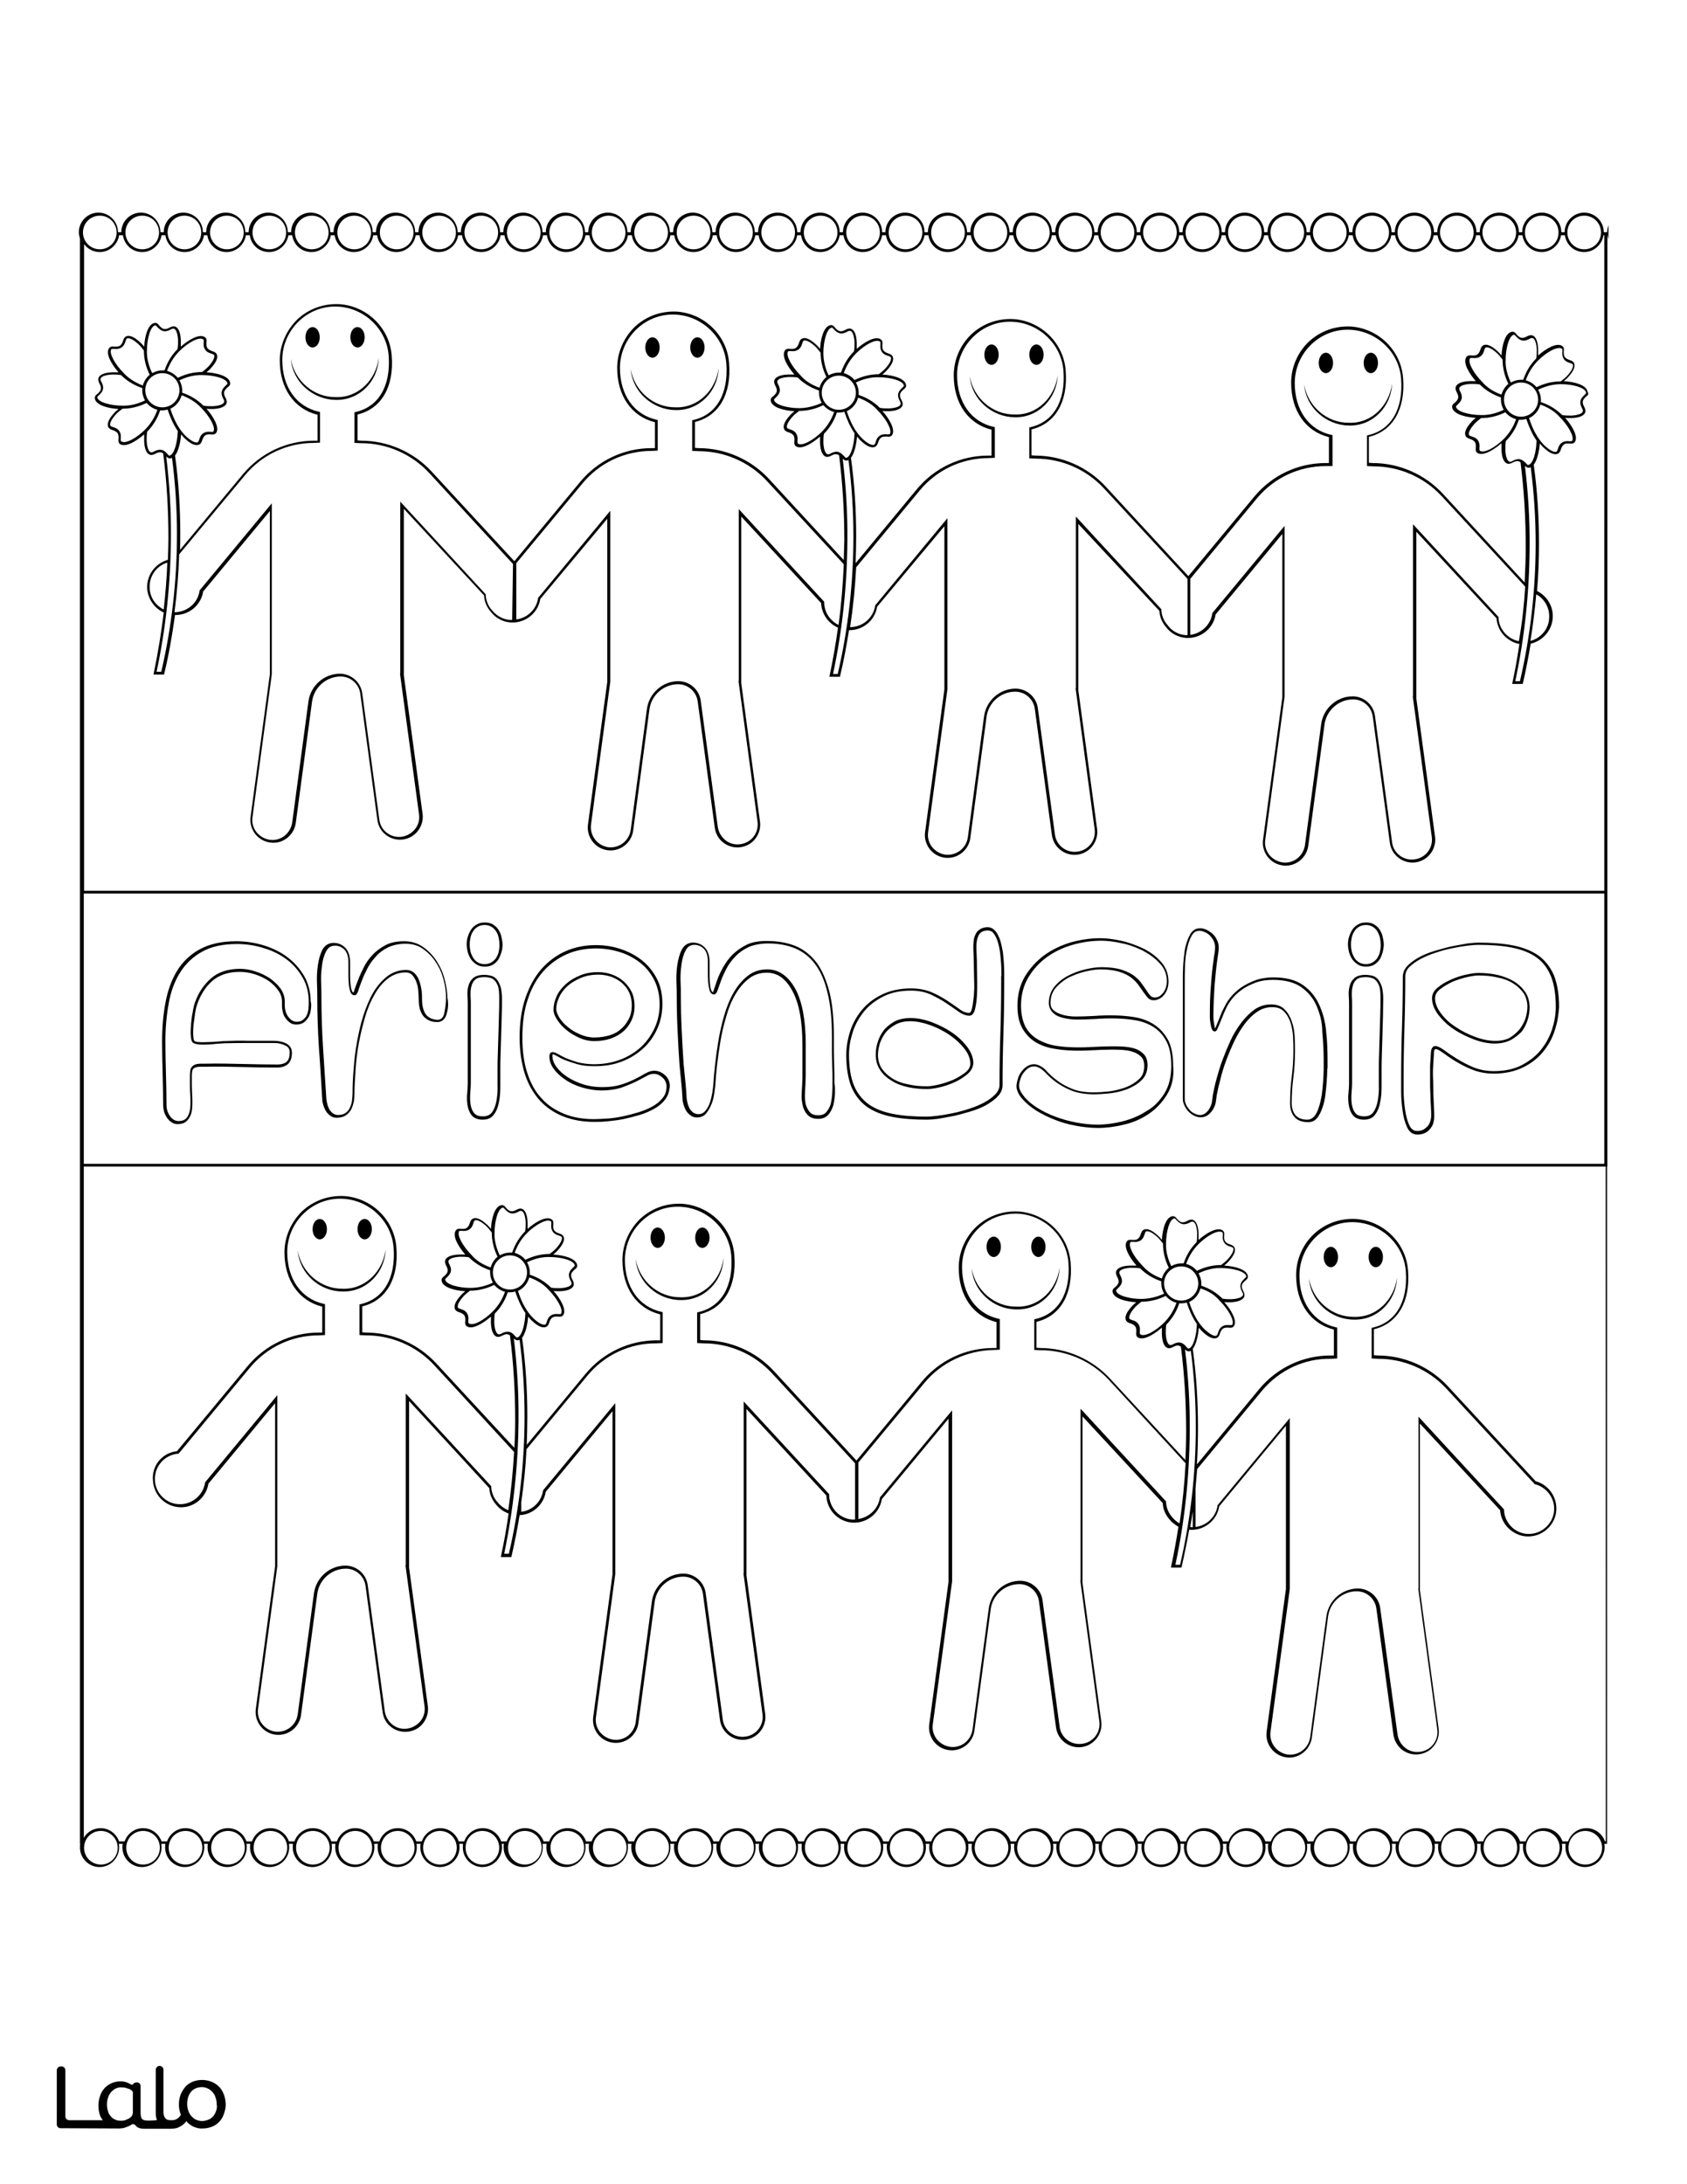 <?xml version="1.0" encoding="utf-8"?>
<!-- Generator: Adobe Illustrator 26.1.0, SVG Export Plug-In . SVG Version: 6.00 Build 0)  -->
<svg version="1.1" id="Layer_1" data-layer="Layer_1" xmlns="http://www.w3.org/2000/svg" xmlns:xlink="http://www.w3.org/1999/xlink" x="0px" y="0px"
	 viewBox="0 0 612 792" style="enable-background:new 0 0 612 792;" xml:space="preserve">
<rect x="0" y="0" width="612" height="792" fill="#808080" stroke="none"/>
<style type="text/css">
	.st0{fill:#FFFFFF;}
	.st1{fill:#010101;}
</style>
<g id="Black">
	<rect x="20.6" y="21.6" width="571.9" height="741.4"/>
</g>
<g id="Color">
	<path class="st0" d="M582,85.3h-0.3c-0.5,3.4-3.5,6.1-7,6.1c-3.6,0-6.5-2.6-7-6.1h-1.4c-0.5,3.4-3.5,6.1-7,6.1
		c-3.6,0-6.5-2.6-7-6.1h-1.4c-0.5,3.4-3.5,6.1-7,6.1c-3.6,0-6.5-2.6-7-6.1h-1.4c-0.5,3.4-3.5,6.1-7,6.1c-3.6,0-6.5-2.6-7-6.1h-1.4
		c-0.5,3.4-3.5,6.1-7,6.1s-6.5-2.6-7-6.1h-1.4c-0.5,3.4-3.5,6.1-7,6.1c-3.6,0-6.5-2.6-7-6.1h-1.4c-0.5,3.4-3.5,6.1-7,6.1
		c-3.6,0-6.5-2.6-7-6.1H474c-0.5,3.4-3.5,6.1-7,6.1c-3.6,0-6.5-2.6-7-6.1h-1.4c-0.5,3.4-3.5,6.1-7,6.1c-3.6,0-6.5-2.6-7-6.1h-1.4
		c-0.5,3.4-3.5,6.1-7,6.1c-3.6,0-6.5-2.6-7-6.1h-1.4c-0.5,3.4-3.5,6.1-7,6.1s-6.5-2.6-7-6.1h-1.4c-0.5,3.4-3.5,6.1-7,6.1
		s-6.5-2.6-7-6.1h-1.4c-0.5,3.4-3.5,6.1-7,6.1c-3.6,0-6.5-2.6-7-6.1h-1.4c-0.5,3.4-3.5,6.1-7,6.1c-3.6,0-6.5-2.6-7-6.1h-1.4
		c-0.5,3.4-3.5,6.1-7,6.1c-3.6,0-6.5-2.6-7-6.1h-1.4c-0.5,3.4-3.5,6.1-7,6.1c-3.6,0-6.5-2.6-7-6.1h-1.4c-0.5,3.4-3.5,6.1-7,6.1
		s-6.5-2.6-7-6.1h-1.4c-0.5,3.4-3.5,6.1-7,6.1s-6.5-2.6-7-6.1h-1.4c-0.5,3.4-3.5,6.1-7,6.1c-3.6,0-6.5-2.6-7-6.1h-1.4
		c-0.5,3.4-3.5,6.1-7,6.1s-6.5-2.6-7-6.1H274c-0.5,3.4-3.5,6.1-7,6.1s-6.5-2.6-7-6.1h-1.4c-0.5,3.4-3.5,6.1-7,6.1
		c-3.6,0-6.5-2.6-7-6.1h-1.4c-0.5,3.4-3.5,6.1-7,6.1s-6.5-2.6-7-6.1h-1.4c-0.5,3.4-3.5,6.1-7,6.1s-6.5-2.6-7-6.1h-1.4
		c-0.5,3.4-3.5,6.1-7,6.1c-3.6,0-6.5-2.6-7-6.1H197c-0.5,3.4-3.5,6.1-7,6.1s-6.5-2.6-7-6.1h-1.4c-0.5,3.4-3.5,6.1-7,6.1
		s-6.5-2.6-7-6.1h-1.4c-0.5,3.4-3.5,6.1-7,6.1c-3.6,0-6.5-2.6-7-6.1h-1.4c-0.5,3.4-3.5,6.1-7,6.1s-6.5-2.6-7-6.1h-1.4
		c-0.5,3.4-3.5,6.1-7,6.1s-6.5-2.6-7-6.1h-1.4c-0.5,3.4-3.5,6.1-7,6.1c-3.6,0-6.5-2.6-7-6.1h-1.4c-0.5,3.4-3.5,6.1-7,6.1
		c-3.6,0-6.5-2.6-7-6.1h-1.4c-0.5,3.4-3.5,6.1-7,6.1s-6.5-2.6-7-6.1H74c-0.5,3.4-3.5,6.1-7,6.1c-3.6,0-6.5-2.6-7-6.1h-1.4
		c-0.5,3.4-3.5,6.1-7,6.1c-3.6,0-6.5-2.6-7-6.1h-1.4c-0.5,3.4-3.5,6.1-7,6.1c-2.3,0-4.4-1.1-5.7-2.9V323H582V85.3z M575.4,143.8
		c-0.5,0.5-1.1,1-1.2,1.8c-0.1,0.7,0.2,1.3,0.5,1.9c0.3,0.6,0.6,1.2,0.4,2c-0.4,1.2-2.1,2-5,2.1c-0.3,0-0.6,0-0.9,0
		c-0.5,0-0.9,0-1.4-0.1c2.4,2.7,4.9,6.8,3.5,8.8c-0.5,0.6-1.2,0.6-1.9,0.5c-0.7,0-1.4-0.1-2.1,0.4c-0.6,0.5-0.8,1.1-1,1.6
		c-0.2,0.6-0.4,1.3-1.1,1.7c-0.3,0.1-0.6,0.2-0.9,0.2c-1.1,0-2.5-0.7-4.1-2.2c-0.6-0.5-1.1-1.1-1.6-1.7c-0.2,2.7-0.9,6-2.2,7.7
		c1.3,9.4,1.9,18.9,1.9,28.5c0,5.8-0.2,11.6-0.7,17.3c3.6,1.8,5.9,5.5,5.7,9.6c-0.2,4.6-3.6,8.5-8,9.5c-0.8,4.7-1.7,9.5-2.8,14.2
		l-0.1,0.4h-3.8l0.1-0.6c1-4.6,1.8-9.2,2.5-13.9c-1.8-0.3-3.5-1.2-4.9-2.4c-2-1.8-3.2-4.2-3.4-6.9l-29.1-31.4v60.4l6.8,50.2
		c0.6,4.5-2.6,8.7-7.1,9.3c-4.5,0.6-8.7-2.6-9.3-7.1l-6.2-45.8c-0.5-3.6-3.6-6.2-7.1-6.2c-5.2,0-9.7,3.9-10.4,9.1l-5.9,44
		c-0.3,2.2-1.4,4.1-3.2,5.5c-1.5,1.1-3.2,1.7-5,1.7c-0.4,0-0.7,0-1.1-0.1c-2.2-0.3-4.1-1.4-5.5-3.2c-1.3-1.8-1.9-3.9-1.6-6.1l7-51.7
		l0-59.2l-24.2,29.2c-0.8,5.2-5.6,8.9-10.8,8.5c-2.8-0.2-5.4-1.6-7.1-3.8c-1.5-1.7-2.4-3.8-2.5-6L391.2,190v60.4l6.8,50.2
		c0.6,4.5-2.6,8.7-7.1,9.3c-4.5,0.6-8.7-2.6-9.3-7.1l-6.2-45.8c-0.5-3.6-3.6-6.2-7.1-6.2c-5.2,0-9.7,3.9-10.4,9.1l-5.9,44
		c-0.6,4.5-4.8,7.7-9.3,7.1c-2.2-0.3-4.1-1.4-5.5-3.2c-1.3-1.8-1.9-3.9-1.6-6.1l7-51.7l0-59.2L318.2,220c-0.8,5-5.2,8.6-10.2,8.5
		c-0.9,5.6-1.9,11.1-3.2,16.5l-0.1,0.4h-3.8l0.1-0.6c1.2-5.7,2.2-11.4,3-17.2c-3.4-1.5-5.8-4.8-6.1-8.6c0-0.1,0-0.2,0-0.3l-29-31.4
		v60.4l6.8,50.2c0.3,2.2-0.3,4.4-1.6,6.1c-1.3,1.8-3.3,2.9-5.5,3.2c-2.2,0.3-4.4-0.3-6.1-1.6c-1.8-1.3-2.9-3.3-3.2-5.5l-6.2-45.8
		c-0.5-3.6-3.6-6.2-7.1-6.2c-5.2,0-9.7,3.9-10.4,9.1l-5.9,44c-0.6,4.5-4.8,7.7-9.3,7.1c-4.5-0.6-7.7-4.8-7.1-9.3l7-51.7l0-59.2
		L196,217.2c-0.8,5.2-5.6,8.9-10.8,8.5c-2.8-0.2-5.4-1.6-7.1-3.8c-1.5-1.7-2.4-3.8-2.5-6l-29.1-31.4v60.4l6.8,50.2
		c0.6,4.5-2.6,8.7-7.1,9.3c-2.2,0.3-4.4-0.3-6.1-1.6c-1.8-1.3-2.9-3.3-3.2-5.5l-6.2-45.8c-0.5-3.6-3.6-6.2-7.1-6.2
		c-5.2,0-9.7,3.9-10.4,9.1l-5.9,44c-0.3,2.2-1.4,4.1-3.2,5.5s-3.9,1.9-6.1,1.6c-2.2-0.3-4.1-1.4-5.5-3.2c-1.3-1.8-1.9-3.9-1.6-6.1
		l7-51.7l0-59.2l-24.2,29.2c-0.8,5-5.2,8.6-10.2,8.5c-1,7.1-2.2,14.2-3.9,21.2l-0.1,0.4h-3.8l0.1-0.6c1.5-7.2,2.7-14.5,3.6-21.9
		c-3.3-1.5-5.7-4.8-6-8.6c-0.3-4.9,2.9-9.2,7.5-10.5c0.1-2.6,0.2-5.2,0.2-7.8c0-10.3-0.6-20.6-1.9-30.8c-0.3-0.2-0.5-0.3-0.9-0.4
		c-0.7-0.1-1.3,0.2-1.9,0.5c-0.6,0.3-1.2,0.6-2,0.4c-1.2-0.4-2-2.1-2.1-5c0-0.8,0-1.6,0-2.4c-2.2,1.9-5.2,3.9-7.3,3.9
		c-0.6,0-1-0.1-1.5-0.4c-0.6-0.5-0.6-1.2-0.5-1.9c0-0.7,0.1-1.4-0.4-2.1c-0.5-0.6-1.1-0.8-1.6-1c-0.6-0.2-1.3-0.4-1.7-1.1
		c-0.6-1.2,0.1-2.9,2-5c0.5-0.6,1.1-1.1,1.7-1.6c-3.6-0.2-8.2-1.3-8.6-3.8c-0.1-0.8,0.4-1.3,1-1.7c0.5-0.5,1.1-1,1.2-1.8
		c0.1-0.7-0.2-1.3-0.5-1.9c-0.3-0.6-0.6-1.2-0.4-2c0.4-1.2,2.1-2,5-2.1c0.8,0,1.6,0,2.3,0c-2.4-2.7-4.9-6.8-3.4-8.8
		c0.5-0.6,1.2-0.6,1.9-0.5c0.7,0,1.4,0.1,2.1-0.4c0.6-0.5,0.8-1.1,1-1.6c0.2-0.6,0.4-1.3,1.1-1.7c1.2-0.6,2.9,0.1,5,2
		c0.6,0.5,1.1,1.1,1.6,1.7c0.2-3.6,1.3-8.2,3.8-8.6c0.8-0.1,1.3,0.4,1.7,1c0.5,0.5,1,1.1,1.8,1.2c0.7,0.1,1.3-0.2,1.9-0.5
		c0.6-0.3,1.2-0.6,2-0.4c1.2,0.4,2,2.1,2.1,5c0,0.8,0,1.6,0,2.3c2.7-2.4,6.8-4.9,8.8-3.4c0.6,0.5,0.6,1.2,0.5,1.9
		c0,0.7-0.1,1.4,0.4,2.1c0.5,0.6,1.1,0.8,1.6,1c0.6,0.2,1.3,0.4,1.7,1.1c0.6,1.2-0.1,2.9-2,5c-0.5,0.6-1.1,1.1-1.7,1.6
		c3.6,0.2,8.2,1.3,8.6,3.8c0.1,0.8-0.4,1.3-1,1.7c-0.5,0.5-1.1,1-1.2,1.8c-0.1,0.7,0.2,1.3,0.5,1.9c0.3,0.6,0.6,1.2,0.4,2
		c-0.4,1.2-2.1,2-5,2.1c-0.3,0-0.6,0-0.9,0c-0.5,0-0.9,0-1.4-0.1c2.4,2.7,4.9,6.8,3.5,8.8c-0.5,0.6-1.2,0.6-1.9,0.5
		c-0.7,0-1.4-0.1-2.1,0.4c-0.6,0.5-0.8,1.1-1,1.6c-0.2,0.6-0.4,1.3-1.1,1.7c-0.3,0.1-0.6,0.2-0.9,0.2c-1.1,0-2.5-0.7-4.1-2.2
		c-0.6-0.5-1.1-1.1-1.6-1.7c-0.2,2.7-0.9,6-2.2,7.7c1.3,9.4,1.9,19,1.9,28.5c0,1.9,0,3.8-0.1,5.7l22.8-27.4
		c6.4-7.7,15.8-12.2,25.9-12.2l1.2,0v-9.4c-8.5-2.1-13.7-9.6-13.7-19.7c0-5.6,2.4-11,6.4-14.9c4.2-3.9,9.6-5.8,15.3-5.5
		c10,0.7,18.2,8.7,18.9,18.7c0.9,11.2-3.7,19.2-12.4,21.3v9.4l1.4,0.1c9.6,0,18.9,4.1,25.4,11.1l30.1,32.6l23.9-28.8
		c6.4-7.7,15.8-12.2,25.9-12.2l1.2,0v-9.4c-8.5-2.1-13.7-9.6-13.7-19.7c0-5.6,2.4-11,6.4-14.9c4.2-3.9,9.6-5.8,15.3-5.5
		c10,0.7,18.2,8.7,18.9,18.7c0.9,11.2-3.7,19.2-12.4,21.3v9.4l1.4,0.1c9.6,0,18.9,4.1,25.4,11.1l27.2,29.5c0.1-2.4,0.1-4.8,0.2-7.2
		c0-10.3-0.6-20.6-1.9-30.8c-0.3-0.2-0.5-0.3-0.9-0.4c-0.7-0.1-1.3,0.2-1.9,0.5c-0.6,0.3-1.2,0.6-2,0.4c-1.2-0.4-2-2.1-2.1-5
		c0-0.8,0-1.6,0-2.3c-2.2,1.9-5.2,3.9-7.3,3.9c-0.6,0-1-0.1-1.5-0.4c-0.6-0.5-0.6-1.2-0.5-1.9c0-0.7,0.1-1.4-0.4-2.1
		c-0.5-0.6-1.1-0.8-1.6-1c-0.6-0.2-1.3-0.4-1.7-1.1c-0.6-1.2,0.1-2.9,2-5c0.5-0.6,1.1-1.1,1.7-1.6c-3.6-0.2-8.2-1.3-8.6-3.8
		c-0.1-0.8,0.4-1.3,1-1.7c0.5-0.5,1.1-1,1.2-1.8c0.1-0.7-0.2-1.3-0.5-1.9c-0.3-0.6-0.6-1.2-0.4-2c0.4-1.2,2.1-2,5-2.1
		c0.8,0,1.6,0,2.3,0c-2.4-2.7-4.9-6.8-3.4-8.8c0.5-0.6,1.2-0.6,1.9-0.5c0.7,0,1.4,0.1,2.1-0.4c0.6-0.5,0.8-1.1,1-1.6
		c0.2-0.6,0.4-1.3,1.1-1.7c1.2-0.6,2.9,0.1,5,2c0.6,0.5,1.1,1.1,1.6,1.7c0.2-3.6,1.3-8.2,3.8-8.6c0.8-0.1,1.3,0.4,1.7,1
		c0.5,0.5,1,1.1,1.8,1.2c0.7,0.1,1.3-0.2,1.9-0.5c0.6-0.3,1.2-0.6,2-0.4c1.2,0.4,2,2.1,2.1,5c0,0.8,0,1.6,0,2.3
		c2.7-2.4,6.8-4.9,8.8-3.4c0.6,0.5,0.6,1.2,0.5,1.9c0,0.7-0.1,1.4,0.4,2.1c0.5,0.6,1.1,0.8,1.6,1c0.6,0.2,1.3,0.4,1.7,1.1
		c0.6,1.2-0.1,2.9-2,5c-0.5,0.6-1.1,1.1-1.7,1.6c3.6,0.2,8.2,1.3,8.6,3.8c0.1,0.8-0.4,1.3-1,1.7c-0.5,0.5-1.1,1-1.2,1.8
		c-0.1,0.7,0.2,1.3,0.5,1.9c0.3,0.6,0.6,1.2,0.4,2c-0.4,1.2-2.1,2-5,2.1c-0.3,0-0.6,0-0.9,0c-0.5,0-0.9,0-1.4-0.1
		c2.4,2.7,4.9,6.8,3.5,8.8c-0.5,0.6-1.2,0.6-1.9,0.5c-0.7,0-1.4-0.1-2.1,0.4c-0.6,0.5-0.8,1.1-1,1.6c-0.2,0.6-0.4,1.3-1.1,1.7
		c-0.3,0.1-0.6,0.2-0.9,0.2c-1.1,0-2.5-0.7-4.1-2.2c-0.6-0.5-1.1-1.1-1.6-1.7c-0.2,2.7-0.9,6-2.2,7.7c1.3,9.4,1.9,18.9,1.9,28.5
		c0,3.2-0.1,6.4-0.2,9.7l22.2-26.8c6.4-7.7,15.8-12.2,25.9-12.2l1.2,0v-9.4c-8.5-2.1-13.7-9.6-13.7-19.7c0-5.6,2.3-11,6.4-14.9
		c4.2-3.9,9.6-5.8,15.3-5.5c10,0.7,18.2,8.7,18.9,18.7c0.9,11.2-3.7,19.2-12.4,21.3v9.4l1.4,0.1c9.6,0,18.9,4.1,25.4,11.1l30.1,32.6
		l23.9-28.8c6.4-7.7,15.8-12.2,25.9-12.2l1.2,0v-9.4c-8.5-2.1-13.7-9.6-13.7-19.7c0-5.6,2.3-11,6.4-14.9c4.2-3.9,9.6-5.8,15.3-5.5
		c10,0.7,18.2,8.7,18.9,18.7c0.9,11.2-3.7,19.2-12.4,21.3v9.4l1.4,0.1c9.6,0,18.9,4.1,25.4,11.1l29.7,32.2c0.2-4.3,0.4-8.5,0.4-12.8
		c0-10.3-0.6-20.6-1.9-30.8c-0.3-0.2-0.5-0.3-0.9-0.4c-0.7-0.1-1.3,0.2-1.9,0.5c-0.6,0.3-1.2,0.6-2,0.4c-1.2-0.4-2-2.1-2.1-5
		c0-0.8,0-1.6,0-2.4c-2.2,1.9-5.2,3.9-7.3,3.9c-0.6,0-1-0.1-1.5-0.4c-0.6-0.5-0.6-1.2-0.5-1.9c0-0.7,0.1-1.4-0.4-2.1
		c-0.5-0.6-1.1-0.8-1.6-1c-0.6-0.2-1.3-0.4-1.7-1.1c-0.6-1.2,0.1-2.9,2-5c0.5-0.6,1.1-1.1,1.7-1.6c-3.6-0.2-8.2-1.3-8.6-3.8
		c-0.1-0.8,0.4-1.3,1-1.7c0.5-0.5,1.1-1,1.2-1.8c0.1-0.7-0.2-1.3-0.5-1.9c-0.3-0.6-0.6-1.2-0.4-2c0.4-1.2,2.1-2,5-2.1
		c0.8,0,1.6,0,2.3,0c-2.4-2.7-4.9-6.8-3.4-8.8c0.5-0.6,1.2-0.6,1.9-0.5c0.7,0,1.4,0.1,2.1-0.4c0.6-0.5,0.8-1.1,1-1.6
		c0.2-0.6,0.4-1.3,1.1-1.7c1.2-0.6,2.9,0.1,5,2c0.6,0.5,1.1,1.1,1.6,1.7c0.2-3.6,1.3-8.2,3.8-8.6c0.8-0.1,1.3,0.4,1.7,1
		c0.5,0.5,1,1.1,1.8,1.2c0.7,0.1,1.3-0.2,1.9-0.5c0.6-0.3,1.2-0.6,2-0.4c1.2,0.4,2,2.1,2.1,5c0,0.8,0,1.6,0,2.3
		c2.7-2.4,6.8-4.9,8.8-3.4c0.6,0.5,0.6,1.2,0.5,1.9c0,0.7-0.1,1.4,0.4,2.1c0.5,0.6,1.1,0.8,1.6,1c0.6,0.2,1.3,0.4,1.7,1.1
		c0.6,1.2-0.1,2.9-2,5c-0.5,0.6-1.1,1.1-1.7,1.6c3.6,0.2,8.2,1.3,8.6,3.8C576.5,142.9,576,143.4,575.4,143.8z"/>
	<path class="st0" d="M30.4,666.4c1.2-2.1,3.5-3.5,6.1-3.5c3.1,0,5.7,2,6.7,4.8h2c1-2.8,3.6-4.8,6.7-4.8c3.1,0,5.7,2,6.7,4.8h2
		c1-2.8,3.6-4.8,6.7-4.8c3.1,0,5.7,2,6.7,4.8h2c1-2.8,3.6-4.8,6.7-4.8s5.7,2,6.7,4.8h2c1-2.8,3.6-4.8,6.7-4.8c3.1,0,5.7,2,6.7,4.8h2
		c1-2.8,3.6-4.8,6.7-4.8c3.1,0,5.7,2,6.7,4.8h2c1-2.8,3.6-4.8,6.7-4.8s5.7,2,6.7,4.8h2c1-2.8,3.6-4.8,6.7-4.8c3.1,0,5.7,2,6.7,4.8h2
		c1-2.8,3.6-4.8,6.7-4.8c3.1,0,5.7,2,6.7,4.8h2c1-2.8,3.6-4.8,6.7-4.8s5.7,2,6.7,4.8h2c1-2.8,3.6-4.8,6.7-4.8c3.1,0,5.7,2,6.7,4.8h2
		c1-2.8,3.6-4.8,6.7-4.8c3.1,0,5.7,2,6.7,4.8h2c1-2.8,3.6-4.8,6.7-4.8s5.7,2,6.7,4.8h2c1-2.8,3.6-4.8,6.7-4.8c3.1,0,5.7,2,6.7,4.8h2
		c1-2.8,3.6-4.8,6.7-4.8c3.1,0,5.7,2,6.7,4.8h2c1-2.8,3.6-4.8,6.7-4.8s5.7,2,6.7,4.8h2c1-2.8,3.6-4.8,6.7-4.8c3.1,0,5.7,2,6.7,4.8h2
		c1-2.8,3.6-4.8,6.7-4.8c3.1,0,5.7,2,6.7,4.8h2c1-2.8,3.6-4.8,6.7-4.8s5.7,2,6.7,4.8h2c1-2.8,3.6-4.8,6.7-4.8s5.7,2,6.7,4.8h2
		c1-2.8,3.6-4.8,6.7-4.8c3.1,0,5.7,2,6.7,4.8h2c1-2.8,3.6-4.8,6.7-4.8c3.1,0,5.7,2,6.7,4.8h2c1-2.8,3.6-4.8,6.7-4.8
		c3.1,0,5.7,2,6.7,4.8h2c1-2.8,3.6-4.8,6.7-4.8c3.1,0,5.7,2,6.7,4.8h2c1-2.8,3.6-4.8,6.7-4.8s5.7,2,6.7,4.8h2c1-2.8,3.6-4.8,6.7-4.8
		s5.7,2,6.7,4.8h2c1-2.8,3.6-4.8,6.7-4.8c3.1,0,5.7,2,6.7,4.8h2c1-2.8,3.6-4.8,6.7-4.8c3.1,0,5.7,2,6.7,4.8h2c1-2.8,3.6-4.8,6.7-4.8
		c3.1,0,5.7,2,6.7,4.8h2c1-2.8,3.6-4.8,6.7-4.8c3.1,0,5.7,2,6.7,4.8h2c1-2.8,3.6-4.8,6.7-4.8s5.7,2,6.7,4.8h2c1-2.8,3.6-4.8,6.7-4.8
		s5.7,2,6.7,4.8h2c1-2.8,3.6-4.8,6.7-4.8c3.1,0,5.7,2,6.7,4.8h2c1-2.8,3.6-4.8,6.7-4.8c3.1,0,5.7,2,6.7,4.8h2c1-2.8,3.6-4.8,6.7-4.8
		c3.1,0,5.7,2,6.7,4.8h2c1-2.8,3.6-4.8,6.7-4.8c3.1,0,5.7,2,6.7,4.8h0.3V423H30.4V666.4z M64.2,526.2l25.6-30.8
		c6.4-7.7,15.8-12.2,25.9-12.2l1.2,0v-9.4c-8.5-2.1-13.7-9.6-13.7-19.7c0-5.6,2.4-11,6.4-14.9c4.2-3.9,9.6-5.8,15.3-5.5
		c10,0.7,18.2,8.7,18.9,18.7c0.9,11.2-3.7,19.2-12.4,21.3v9.4l1.4,0.1c9.6,0,18.9,4.1,25.4,11.1l28.4,30.7c0.2-3.3,0.3-6.7,0.3-10
		c0-10.3-0.6-20.6-1.9-30.8c-0.3-0.2-0.5-0.3-0.9-0.4c-0.7-0.1-1.3,0.2-1.9,0.5c-0.6,0.3-1.2,0.6-2,0.4c-1.2-0.4-2-2.1-2.1-5
		c0-0.8,0-1.6,0-2.3c-2.2,1.9-5.2,3.9-7.3,3.9c-0.6,0-1-0.1-1.5-0.4c-0.6-0.5-0.6-1.2-0.5-1.9c0-0.7,0.1-1.4-0.4-2.1
		c-0.5-0.6-1.1-0.8-1.6-1c-0.6-0.2-1.3-0.4-1.7-1.1c-0.6-1.2,0.1-2.9,2-5c0.5-0.6,1.1-1.1,1.7-1.6c-3.6-0.2-8.2-1.3-8.6-3.8
		c-0.1-0.8,0.4-1.3,1-1.7c0.5-0.5,1.1-1,1.2-1.8c0.1-0.7-0.2-1.3-0.5-1.9c-0.3-0.6-0.6-1.2-0.4-2c0.4-1.2,2.1-2,5-2.1
		c0.8,0,1.6,0,2.3,0c-2.4-2.7-4.9-6.8-3.4-8.8c0.5-0.6,1.2-0.6,1.9-0.5c0.7,0,1.4,0.1,2.1-0.4c0.6-0.5,0.8-1.1,1-1.6
		c0.2-0.6,0.4-1.3,1.1-1.7c1.2-0.6,2.9,0.1,5,2c0.6,0.5,1.1,1.1,1.6,1.7c0.2-3.6,1.3-8.2,3.8-8.6c0.8-0.1,1.3,0.4,1.7,1
		c0.5,0.5,1,1.1,1.8,1.2c0.7,0.1,1.3-0.2,1.9-0.5c0.6-0.3,1.2-0.6,2-0.4c1.2,0.4,2,2.1,2.1,5c0,0.8,0,1.6,0,2.3
		c2.7-2.4,6.8-4.9,8.8-3.4c0.6,0.5,0.6,1.2,0.5,1.9c0,0.7-0.1,1.4,0.4,2.1c0.5,0.6,1.1,0.8,1.6,1c0.6,0.2,1.3,0.4,1.7,1.1
		c0.6,1.2-0.1,2.9-2,5c-0.5,0.6-1.1,1.1-1.7,1.6c3.6,0.2,8.2,1.3,8.7,3.8c0.1,0.8-0.4,1.3-1,1.7c-0.5,0.5-1.1,1-1.2,1.8
		c-0.1,0.7,0.2,1.3,0.5,1.9c0.3,0.6,0.6,1.2,0.4,2c-0.4,1.2-2.1,2-5,2.1c-0.3,0-0.6,0-0.9,0c-0.5,0-0.9,0-1.4-0.1
		c2.4,2.7,4.9,6.8,3.5,8.8c-0.5,0.6-1.2,0.6-1.9,0.5c-0.7,0-1.4-0.1-2.1,0.4c-0.6,0.5-0.8,1.1-1,1.6c-0.2,0.6-0.4,1.3-1.1,1.7
		c-0.3,0.1-0.6,0.2-0.9,0.2c-1.1,0-2.5-0.7-4.1-2.2c-0.6-0.5-1.1-1.1-1.6-1.7c-0.2,2.7-0.9,6-2.2,7.7c1.3,9.4,1.9,19,1.9,28.5
		c0,3.4-0.1,6.9-0.2,10.3l21.3-25.7c6.4-7.7,15.8-12.2,25.9-12.2l1.2,0v-9.4c-8.5-2.1-13.7-9.6-13.7-19.7c0-5.6,2.4-11,6.4-14.9
		c4.2-3.9,9.6-5.8,15.3-5.5c10,0.7,18.2,8.7,18.9,18.7c0.9,11.2-3.7,19.2-12.4,21.3v9.4l1.4,0.1c9.6,0,18.9,4.1,25.4,11.2l29.9,32.4
		l23.7-28.6c6.4-7.7,15.8-12.2,25.9-12.2l1.2,0v-9.4c-8.5-2.1-13.7-9.6-13.7-19.7c0-5.6,2.3-11,6.4-14.9c4.2-3.9,9.6-5.8,15.3-5.5
		c10,0.7,18.2,8.7,18.9,18.7c0.9,11.2-3.7,19.2-12.4,21.3v9.4l1.4,0.1c9.6,0,18.9,4.1,25.4,11.2l27.2,29.4c0.2-3.4,0.3-6.9,0.3-10.3
		c0-10.3-0.6-20.6-1.9-30.8c-0.3-0.2-0.5-0.3-0.9-0.4c-0.7-0.1-1.3,0.2-1.9,0.5c-0.6,0.3-1.2,0.6-2,0.4c-1.2-0.4-2-2.1-2.1-5
		c0-0.8,0-1.6,0-2.4c-2.2,1.9-5.2,3.9-7.3,3.9c-0.6,0-1-0.1-1.5-0.4c-0.6-0.5-0.6-1.2-0.5-1.9c0-0.7,0.1-1.4-0.4-2.1
		c-0.5-0.6-1.1-0.8-1.6-1c-0.6-0.2-1.3-0.4-1.7-1.1c-0.6-1.2,0.1-2.9,2-5c0.5-0.6,1.1-1.1,1.7-1.6c-3.6-0.2-8.2-1.3-8.6-3.8
		c-0.1-0.8,0.4-1.3,1-1.7c0.5-0.5,1.1-1,1.2-1.8c0.1-0.7-0.2-1.3-0.5-1.9c-0.3-0.6-0.6-1.2-0.4-2c0.4-1.2,2.1-2,5-2.1
		c0.8,0,1.6,0,2.4,0c-2.4-2.7-4.9-6.8-3.5-8.8c0.5-0.6,1.2-0.6,1.9-0.5c0.7,0,1.4,0.1,2.1-0.4c0.6-0.5,0.8-1.1,1-1.6
		c0.2-0.6,0.4-1.3,1.1-1.7c1.2-0.6,2.9,0.1,5,2c0.6,0.5,1.1,1.1,1.6,1.7c0.2-3.6,1.3-8.2,3.8-8.6c0.8-0.1,1.3,0.4,1.7,1
		c0.5,0.5,1,1.1,1.8,1.2c0.7,0.1,1.3-0.2,1.9-0.5c0.6-0.3,1.2-0.6,2-0.4c1.2,0.4,2,2.1,2.1,5c0,0.8,0,1.6,0,2.3
		c2.7-2.4,6.8-4.9,8.8-3.4c0.6,0.5,0.6,1.2,0.5,1.9c0,0.7-0.1,1.4,0.4,2.1c0.5,0.6,1.1,0.8,1.6,1c0.6,0.2,1.3,0.4,1.7,1.1
		c0.6,1.2-0.1,2.9-2,5c-0.5,0.6-1.1,1.1-1.7,1.6c3.6,0.2,8.2,1.3,8.6,3.8c0.1,0.8-0.4,1.3-1,1.7c-0.5,0.5-1.1,1-1.2,1.8
		c-0.1,0.7,0.2,1.3,0.5,1.9c0.3,0.6,0.6,1.2,0.4,2c-0.4,1.2-2.1,2-5,2.1c-0.3,0-0.6,0-0.9,0c-0.5,0-0.9,0-1.4-0.1
		c2.4,2.7,4.9,6.8,3.5,8.8c-0.5,0.6-1.2,0.6-1.9,0.5c-0.7,0-1.4-0.1-2.1,0.4c-0.6,0.5-0.8,1.1-1,1.6c-0.2,0.6-0.4,1.3-1.1,1.7
		c-0.3,0.1-0.6,0.2-0.9,0.2c-1.1,0-2.5-0.7-4.1-2.2c-0.6-0.5-1.1-1.1-1.6-1.7c-0.2,2.7-0.9,6-2.2,7.7c1.3,9.4,1.9,19,1.9,28.5
		c0,4.5-0.1,9-0.4,13.4l22.6-27.3c6.4-7.7,15.8-12.2,25.9-12.2l1.2,0v-9.4c-8.5-2.1-13.7-9.6-13.7-19.7c0-5.6,2.3-11,6.4-14.9
		c4.2-3.9,9.6-5.8,15.3-5.5c10,0.7,18.2,8.7,18.9,18.7c0.9,11.2-3.7,19.2-12.4,21.3v9.4l1.4,0.1c9.6,0,18.9,4.1,25.4,11.1l31.9,34.5
		c4.5,1.2,7.7,5.5,7.5,10.3c-0.2,5.1-4.4,9.4-9.6,9.7c-2.7,0.2-5.3-0.8-7.4-2.6c-2-1.8-3.2-4.2-3.4-6.9l-29.1-31.4v60.4l6.8,50.2
		c0.3,2.2-0.3,4.4-1.6,6.1c-1.3,1.8-3.3,2.9-5.5,3.2c-2.2,0.3-4.4-0.3-6.1-1.6s-2.9-3.3-3.2-5.5l-6.2-45.8c-0.5-3.6-3.6-6.2-7.1-6.2
		c-5.2,0-9.7,3.9-10.4,9.1l-5.9,44c-0.6,4.1-4.1,7.2-8.2,7.2c-0.4,0-0.7,0-1.1-0.1c-4.5-0.6-7.7-4.8-7.1-9.3l7-51.7l0-59.2
		l-24.2,29.2c-0.8,5.2-5.6,8.9-10.8,8.5c0,0-0.1,0-0.1,0c-0.8,4.5-1.7,8.9-2.7,13.3l-0.1,0.4h-3.8l0.1-0.6c1-4.7,1.9-9.5,2.6-14.2
		c-1.2-0.7-2.3-1.5-3.2-2.6c-1.5-1.7-2.4-3.8-2.5-6l-29.1-31.4v60.4l6.8,50.2c0.6,4.5-2.6,8.7-7.1,9.3c-4.5,0.6-8.7-2.6-9.3-7.1
		l-6.2-45.8c-0.5-3.6-3.6-6.2-7.1-6.2c-5.2,0-9.7,3.9-10.4,9.1l-5.9,44c-0.3,2.2-1.4,4.1-3.2,5.5c-1.8,1.3-3.9,1.9-6.1,1.6
		c-2.2-0.3-4.1-1.4-5.5-3.2c-1.3-1.8-1.9-3.9-1.6-6.1l7-51.7l0-59.2l-24.2,29.2c-0.8,5.2-5.6,8.9-10.8,8.5c-5-0.4-9-4.5-9.3-9.5
		c0-0.1,0-0.2,0-0.3l-29-31.4v60.4l6.8,50.2c0.6,4.5-2.6,8.7-7.1,9.3c-4.5,0.6-8.7-2.6-9.3-7.1l-6.2-45.8c-0.5-3.6-3.6-6.2-7.1-6.2
		c-5.2,0-9.7,3.9-10.4,9.1l-5.9,44c-0.3,2.2-1.4,4.1-3.2,5.5c-1.8,1.3-3.9,1.9-6.1,1.6c-2.2-0.3-4.1-1.4-5.5-3.2
		c-1.3-1.8-1.9-3.9-1.6-6.1l7-51.7l0-59.2l-24.2,29.2c-0.8,4.8-4.8,8.3-9.5,8.5c-0.8,5-1.8,9.9-2.9,14.8l-0.1,0.4h-3.8l0.1-0.6
		c1.1-5,2-10.1,2.7-15.2c-1.7-0.6-3.3-1.7-4.5-3.2c-1.5-1.7-2.4-3.8-2.5-6L148.4,508v60.4l6.8,50.2c0.3,2.2-0.3,4.4-1.6,6.1
		c-1.3,1.8-3.3,2.9-5.5,3.2c-2.2,0.3-4.4-0.3-6.1-1.6c-1.8-1.3-2.9-3.3-3.2-5.5l-6.2-45.8c-0.5-3.6-3.6-6.2-7.1-6.2
		c-5.2,0-9.7,3.9-10.4,9.1l-5.9,44c-0.6,4.5-4.8,7.7-9.3,7.1c-4.5-0.6-7.7-4.8-7.1-9.3l7-51.7l0-59.2l-24.2,29.2
		c-0.8,5.2-5.6,9-10.8,8.5c-5-0.4-9-4.5-9.3-9.5C54.9,531.5,58.8,526.8,64.2,526.2z"/>
	<path class="st0" d="M0,0v792h612V0H0z M583,423v245.6h-1c0.1,0.4,0.1,0.9,0.1,1.3c0,3.9-3.2,7.1-7.1,7.1c-3.9,0-7.1-3.2-7.1-7.1
		c0-0.5,0-0.9,0.1-1.3h-1.4c0.1,0.4,0.1,0.9,0.1,1.3c0,3.9-3.2,7.1-7.1,7.1c-3.9,0-7.1-3.2-7.1-7.1c0-0.5,0-0.9,0.1-1.3h-1.4
		c0.1,0.4,0.1,0.9,0.1,1.3c0,3.9-3.2,7.1-7.1,7.1c-3.9,0-7.1-3.2-7.1-7.1c0-0.5,0-0.9,0.1-1.3h-1.4c0.1,0.4,0.1,0.9,0.1,1.3
		c0,3.9-3.2,7.1-7.1,7.1c-3.9,0-7.1-3.2-7.1-7.1c0-0.5,0-0.9,0.1-1.3h-1.4c0.1,0.4,0.1,0.9,0.1,1.3c0,3.9-3.2,7.1-7.1,7.1
		s-7.1-3.2-7.1-7.1c0-0.5,0-0.9,0.1-1.3h-1.5c0.1,0.4,0.1,0.9,0.1,1.3c0,3.9-3.2,7.1-7.1,7.1s-7.1-3.2-7.1-7.1c0-0.5,0-0.9,0.1-1.3
		h-1.4c0.1,0.4,0.1,0.9,0.1,1.3c0,3.9-3.2,7.1-7.1,7.1c-3.9,0-7.1-3.2-7.1-7.1c0-0.5,0-0.9,0.1-1.3h-1.4c0.1,0.4,0.1,0.9,0.1,1.3
		c0,3.9-3.2,7.1-7.1,7.1c-3.9,0-7.1-3.2-7.1-7.1c0-0.5,0-0.9,0.1-1.3H459c0.1,0.4,0.1,0.9,0.1,1.3c0,3.9-3.2,7.1-7.1,7.1
		c-3.9,0-7.1-3.2-7.1-7.1c0-0.5,0-0.9,0.1-1.3h-1.4c0.1,0.4,0.1,0.9,0.1,1.3c0,3.9-3.2,7.1-7.1,7.1c-3.9,0-7.1-3.2-7.1-7.1
		c0-0.5,0-0.9,0.1-1.3h-1.4c0.1,0.4,0.1,0.9,0.1,1.3c0,3.9-3.2,7.1-7.1,7.1s-7.1-3.2-7.1-7.1c0-0.5,0-0.9,0.1-1.3h-1.5
		c0.1,0.4,0.1,0.9,0.1,1.3c0,3.9-3.2,7.1-7.1,7.1s-7.1-3.2-7.1-7.1c0-0.5,0-0.9,0.1-1.3h-1.4c0.1,0.4,0.1,0.9,0.1,1.3
		c0,3.9-3.2,7.1-7.1,7.1c-3.9,0-7.1-3.2-7.1-7.1c0-0.5,0-0.9,0.1-1.3H382c0.1,0.4,0.1,0.9,0.1,1.3c0,3.9-3.2,7.1-7.1,7.1
		c-3.9,0-7.1-3.2-7.1-7.1c0-0.5,0-0.9,0.1-1.3h-1.4c0.1,0.4,0.1,0.9,0.1,1.3c0,3.9-3.2,7.1-7.1,7.1c-3.9,0-7.1-3.2-7.1-7.1
		c0-0.5,0-0.9,0.1-1.3h-1.4c0.1,0.4,0.1,0.9,0.1,1.3c0,3.9-3.2,7.1-7.1,7.1c-3.9,0-7.1-3.2-7.1-7.1c0-0.5,0-0.9,0.1-1.3h-1.4
		c0.1,0.4,0.1,0.9,0.1,1.3c0,3.9-3.2,7.1-7.1,7.1s-7.1-3.2-7.1-7.1c0-0.5,0-0.9,0.1-1.3h-1.5c0.1,0.4,0.1,0.9,0.1,1.3
		c0,3.9-3.2,7.1-7.1,7.1s-7.1-3.2-7.1-7.1c0-0.5,0-0.9,0.1-1.3h-1.4c0.1,0.4,0.1,0.9,0.1,1.3c0,3.9-3.2,7.1-7.1,7.1
		c-3.9,0-7.1-3.2-7.1-7.1c0-0.5,0-0.9,0.1-1.3h-1.5c0.1,0.4,0.1,0.9,0.1,1.3c0,3.9-3.2,7.1-7.1,7.1c-3.9,0-7.1-3.2-7.1-7.1
		c0-0.5,0-0.9,0.1-1.3h-1.4c0.1,0.4,0.1,0.9,0.1,1.3c0,3.9-3.2,7.1-7.1,7.1s-7.1-3.2-7.1-7.1c0-0.5,0-0.9,0.1-1.3h-1.4
		c0.1,0.4,0.1,0.9,0.1,1.3c0,3.9-3.2,7.1-7.1,7.1c-3.9,0-7.1-3.2-7.1-7.1c0-0.5,0-0.9,0.1-1.3h-1.5c0.1,0.4,0.1,0.9,0.1,1.3
		c0,3.9-3.2,7.1-7.1,7.1c-3.9,0-7.1-3.2-7.1-7.1c0-0.5,0-0.9,0.1-1.3h-1.4c0.1,0.4,0.1,0.9,0.1,1.3c0,3.9-3.2,7.1-7.1,7.1
		s-7.1-3.2-7.1-7.1c0-0.5,0-0.9,0.1-1.3h-1.4c0.1,0.4,0.1,0.9,0.1,1.3c0,3.9-3.2,7.1-7.1,7.1c-3.9,0-7.1-3.2-7.1-7.1
		c0-0.5,0-0.9,0.1-1.3h-1.5c0.1,0.4,0.1,0.9,0.1,1.3c0,3.9-3.2,7.1-7.1,7.1c-3.9,0-7.1-3.2-7.1-7.1c0-0.5,0-0.9,0.1-1.3H182
		c0.1,0.4,0.1,0.9,0.1,1.3c0,3.9-3.2,7.1-7.1,7.1s-7.1-3.2-7.1-7.1c0-0.5,0-0.9,0.1-1.3h-1.4c0.1,0.4,0.1,0.9,0.1,1.3
		c0,3.9-3.2,7.1-7.1,7.1c-3.9,0-7.1-3.2-7.1-7.1c0-0.5,0-0.9,0.1-1.3h-1.5c0.1,0.4,0.1,0.9,0.1,1.3c0,3.9-3.2,7.1-7.1,7.1
		c-3.9,0-7.1-3.2-7.1-7.1c0-0.5,0-0.9,0.1-1.3h-1.4c0.1,0.4,0.1,0.9,0.1,1.3c0,3.9-3.2,7.1-7.1,7.1s-7.1-3.2-7.1-7.1
		c0-0.5,0-0.9,0.1-1.3h-1.4c0.1,0.4,0.1,0.9,0.1,1.3c0,3.9-3.2,7.1-7.1,7.1c-3.9,0-7.1-3.2-7.1-7.1c0-0.5,0-0.9,0.1-1.3h-1.5
		c0.1,0.4,0.1,0.9,0.1,1.3c0,3.9-3.2,7.1-7.1,7.1c-3.9,0-7.1-3.2-7.1-7.1c0-0.5,0-0.9,0.1-1.3h-1.4c0.1,0.4,0.1,0.9,0.1,1.3
		c0,3.9-3.2,7.1-7.1,7.1s-7.1-3.2-7.1-7.1c0-0.5,0-0.9,0.1-1.3h-1.4c0.1,0.4,0.1,0.9,0.1,1.3c0,3.9-3.2,7.1-7.1,7.1
		c-3.9,0-7.1-3.2-7.1-7.1c0-0.5,0-0.9,0.1-1.3h-1.5c0.1,0.4,0.1,0.9,0.1,1.3c0,3.9-3.2,7.1-7.1,7.1c-3.9,0-7.1-3.2-7.1-7.1
		c0-0.5,0-0.9,0.1-1.3h-1.4c0.1,0.4,0.1,0.9,0.1,1.3c0,3.9-3.2,7.1-7.1,7.1s-7.1-3.2-7.1-7.1c0-0.5,0-0.9,0.1-1.3h-0.1V423V323V86.5
		c-0.2-0.7-0.4-1.5-0.4-2.3c0-3.9,3.2-7.1,7.1-7.1s7.1,3.2,7.1,7.1c0,0,0,0,0,0h1.2c0,0,0,0,0,0c0-3.9,3.2-7.1,7.1-7.1
		c3.9,0,7.1,3.2,7.1,7.1c0,0,0,0,0,0h1.2c0,0,0,0,0,0c0-3.9,3.2-7.1,7.1-7.1c3.9,0,7.1,3.2,7.1,7.1c0,0,0,0,0,0h1.2c0,0,0,0,0,0
		c0-3.9,3.2-7.1,7.1-7.1s7.1,3.2,7.1,7.1c0,0,0,0,0,0h1.2c0,0,0,0,0,0c0-3.9,3.2-7.1,7.1-7.1c3.9,0,7.1,3.2,7.1,7.1c0,0,0,0,0,0h1.2
		c0,0,0,0,0,0c0-3.9,3.2-7.1,7.1-7.1c3.9,0,7.1,3.2,7.1,7.1c0,0,0,0,0,0h1.2c0,0,0,0,0,0c0-3.9,3.2-7.1,7.1-7.1s7.1,3.2,7.1,7.1
		c0,0,0,0,0,0h1.2c0,0,0,0,0,0c0-3.9,3.2-7.1,7.1-7.1s7.1,3.2,7.1,7.1c0,0,0,0,0,0h1.2c0,0,0,0,0,0c0-3.9,3.2-7.1,7.1-7.1
		c3.9,0,7.1,3.2,7.1,7.1c0,0,0,0,0,0h1.2c0,0,0,0,0,0c0-3.9,3.2-7.1,7.1-7.1s7.1,3.2,7.1,7.1c0,0,0,0,0,0h1.2c0,0,0,0,0,0
		c0-3.9,3.2-7.1,7.1-7.1s7.1,3.2,7.1,7.1c0,0,0,0,0,0h1.2c0,0,0,0,0,0c0-3.9,3.2-7.1,7.1-7.1c3.9,0,7.1,3.2,7.1,7.1c0,0,0,0,0,0h1.2
		c0,0,0,0,0,0c0-3.9,3.2-7.1,7.1-7.1s7.1,3.2,7.1,7.1c0,0,0,0,0,0h1.2c0,0,0,0,0,0c0-3.9,3.2-7.1,7.1-7.1s7.1,3.2,7.1,7.1
		c0,0,0,0,0,0h1.2c0,0,0,0,0,0c0-3.9,3.2-7.1,7.1-7.1c3.9,0,7.1,3.2,7.1,7.1c0,0,0,0,0,0h1.2c0,0,0,0,0,0c0-3.9,3.2-7.1,7.1-7.1
		s7.1,3.2,7.1,7.1c0,0,0,0,0,0h1.2c0,0,0,0,0,0c0-3.9,3.2-7.1,7.1-7.1s7.1,3.2,7.1,7.1c0,0,0,0,0,0h1.2c0,0,0,0,0,0
		c0-3.9,3.2-7.1,7.1-7.1c3.9,0,7.1,3.2,7.1,7.1c0,0,0,0,0,0h1.2c0,0,0,0,0,0c0-3.9,3.2-7.1,7.1-7.1s7.1,3.2,7.1,7.1c0,0,0,0,0,0h1.2
		c0,0,0,0,0,0c0-3.9,3.2-7.1,7.1-7.1s7.1,3.2,7.1,7.1c0,0,0,0,0,0h1.2c0,0,0,0,0,0c0-3.9,3.2-7.1,7.1-7.1c3.9,0,7.1,3.2,7.1,7.1
		c0,0,0,0,0,0h1.2c0,0,0,0,0,0c0-3.9,3.2-7.1,7.1-7.1c3.9,0,7.1,3.2,7.1,7.1c0,0,0,0,0,0h1.2c0,0,0,0,0,0c0-3.9,3.2-7.1,7.1-7.1
		c3.9,0,7.1,3.2,7.1,7.1c0,0,0,0,0,0h1.2c0,0,0,0,0,0c0-3.9,3.2-7.1,7.1-7.1c3.9,0,7.1,3.2,7.1,7.1c0,0,0,0,0,0h1.2c0,0,0,0,0,0
		c0-3.9,3.2-7.1,7.1-7.1s7.1,3.2,7.1,7.1c0,0,0,0,0,0h1.2c0,0,0,0,0,0c0-3.9,3.2-7.1,7.1-7.1s7.1,3.2,7.1,7.1c0,0,0,0,0,0h1.2
		c0,0,0,0,0,0c0-3.9,3.2-7.1,7.1-7.1c3.9,0,7.1,3.2,7.1,7.1c0,0,0,0,0,0h1.2c0,0,0,0,0,0c0-3.9,3.2-7.1,7.1-7.1
		c3.9,0,7.1,3.2,7.1,7.1c0,0,0,0,0,0h1.2c0,0,0,0,0,0c0-3.9,3.2-7.1,7.1-7.1c3.9,0,7.1,3.2,7.1,7.1c0,0,0,0,0,0h1.2c0,0,0,0,0,0
		c0-3.9,3.2-7.1,7.1-7.1c3.9,0,7.1,3.2,7.1,7.1c0,0,0,0,0,0h1.2c0,0,0,0,0,0c0-3.9,3.2-7.1,7.1-7.1c3.9,0,7.1,3.2,7.1,7.1
		c0,0,0,0,0,0h1.2c0,0,0,0,0,0c0-3.9,3.2-7.1,7.1-7.1s7.1,3.2,7.1,7.1c0,0,0,0,0,0h1.2c0,0,0,0,0,0c0-3.9,3.2-7.1,7.1-7.1
		c3.9,0,7.1,3.2,7.1,7.1c0,0,0,0,0,0h1.2c0,0,0,0,0,0c0-3.9,3.2-7.1,7.1-7.1c3.9,0,7.1,3.2,7.1,7.1c0,0,0,0,0,0h1.2c0,0,0,0,0,0
		c0-3.9,3.2-7.1,7.1-7.1c3.9,0,7.1,3.2,7.1,7.1c0,0,0,0,0,0h1.2c0,0,0,0,0,0c0-3.9,3.2-7.1,7.1-7.1c3.9,0,7.1,3.2,7.1,7.1
		c0,0,0,0,0,0h1.2c0,0,0,0,0,0c0-0.9,0.2-1.7,0.5-2.5v5c-0.2-0.5-0.3-1.1-0.4-1.6V323V423z"/>
	<path class="st0" d="M551.3,373.2c0.9-1.2,1.6-2.5,2.1-3.9c0.4-1.4,0.7-2.8,0.7-4.2c0-1.9-0.5-3.6-1.4-5c-1-1.4-2.3-2.6-3.9-3.6
		c-1.6-1-3.5-1.7-5.7-2.1c-2.1-0.5-4.4-0.7-6.8-0.7c-0.9,0-2.3,0.2-4.1,0.6c-1.8,0.4-3.6,1-5.3,1.7c-1.7,0.8-3.2,1.7-4.5,2.7
		c-1.2,1-1.8,2-1.8,3.3c0,1.7,0.7,3.5,2.1,5.4c1.4,1.9,3.2,3.6,5.4,5c2.2,1.5,4.6,2.7,7.1,3.6c4.8,1.8,9.5,1.9,12.5,0.3
		C549.1,375.4,550.3,374.4,551.3,373.2z"/>
	<path class="st0" d="M30.4,324V422H582V324H30.4z M112.8,365.8c-0.1,1-0.3,1.9-0.7,2.7c-0.4,0.8-1,1.5-1.7,2.1
		c-0.7,0.6-1.7,0.9-2.9,0.9c-0.9,0-1.7-0.2-2.3-0.7c-0.6-0.4-1.2-1-1.6-1.6c-0.5-0.6-0.8-1.4-1-2.2c-0.2-0.8-0.3-1.5-0.3-2.2
		c0-0.3,0-0.6,0-0.9c0-0.2,0-0.5,0-0.7c0-1.4-0.4-2.7-1.3-4c-0.9-1.3-2.1-2.5-3.5-3.5c-1.5-1-3.1-1.8-5-2.4
		c-1.8-0.6-3.7-0.9-5.5-0.9c-4.1,0-7.4,1.1-9.9,3.2c-2.5,2.2-4.3,5-5.5,8.4c-0.3,0.8-0.6,1.9-0.8,3.3c-0.2,1.4-0.4,2.9-0.6,4.3
		c-0.1,1.4-0.2,2.7-0.1,3.9c0.1,1.5,0.3,1.8,0.4,1.9c0.1,0.1,0.4,0.3,0.9,0.4c1.4,0.2,3.6,0.1,5.9,0c1.5-0.1,2.8-0.2,3.9-0.3
		c2.9-0.1,5.9-0.2,8.8-0.1c2.9,0,6,0,9.3,0c1.6,0,3.1,0.3,4.4,0.9c1.4,0.7,2.2,1.8,2.2,3.4c0,1.7-0.4,3.1-1.3,4
		c-0.9,0.9-2.3,1.4-4.2,1.4c-4.3,0-8.7-0.1-13-0.2c-4.3-0.1-8.6-0.2-12.9-0.1c0,0,0,0,0,0c-0.4,0-0.9,0-1.5,0c-0.5,0-1,0-1.5,0.1
		c-0.4,0.1-0.8,0.2-1.1,0.4c-0.3,0.2-0.5,0.5-0.6,0.9c-0.1,0.3-0.2,1-0.2,2c0,1,0,2.1,0,3.3c0,1.2,0.1,2.3,0.1,3.4
		c0.1,1.1,0.1,1.9,0.1,2.4c0,0.9,0,1.7-0.1,2.7c-0.1,1-0.3,1.9-0.7,2.7c-0.4,0.8-0.9,1.5-1.6,2.1c-0.7,0.5-1.7,0.8-2.9,0.8
		c-0.9,0-1.7-0.2-2.3-0.7c-0.7-0.4-1.2-1-1.7-1.7c-0.4-0.7-0.8-1.4-1-2.2c-0.2-0.8-0.3-1.5-0.3-2.3c0-3.7-0.1-7.6-0.2-11.5
		c-0.1-3.9-0.2-7.8-0.2-11.6c0-4.9,0.4-9.5,1.2-13.9c0.8-4.4,2.2-8.3,4.2-11.6c2-3.3,4.8-6,8.3-7.9c3.5-1.9,7.9-2.9,13.2-2.9
		c3.4,0,6.7,0.5,10,1.5c3.2,1,6.1,2.4,8.6,4.3c2.5,1.9,4.5,4.2,6.1,6.9c1.5,2.7,2.3,5.8,2.3,9.1C113,363.9,112.9,364.8,112.8,365.8z
		 M162,367.8c-0.7,2.3-2.2,2.8-3.4,2.8c-0.8,0-1.7-0.1-2.5-0.4c-0.8-0.3-1.6-0.8-2.2-1.4c-0.6-0.6-1.1-1.5-1.5-2.6
		c-0.3-1-0.5-2.3-0.5-3.8c0-1.1-0.1-2.3-0.2-3.5c-0.1-1.2-0.4-2.2-0.8-3.2c-0.4-0.9-0.9-1.7-1.5-2.3c-0.6-0.5-1.3-0.8-2.2-0.8
		c-2.3,0-4.4,0.7-6.3,2.1c-1.9,1.4-3.5,3.3-4.9,5.7c-1.4,2.4-2.6,5.1-3.5,8.2c-0.9,3.1-1.7,6.3-2.3,9.5c-0.6,3.2-1,6.5-1.2,9.7
		c-0.2,3.2-0.4,6.1-0.4,8.6c0,0.9-0.1,1.8-0.2,2.8c-0.2,1-0.5,2-0.9,2.9c-0.5,0.9-1.1,1.7-2,2.3c-0.9,0.6-2,0.9-3.3,0.9
		c-0.9,0-1.7-0.2-2.3-0.7c-0.6-0.4-1.2-1-1.6-1.6c-0.4-0.6-0.7-1.4-1-2.2c-0.2-0.8-0.4-1.5-0.4-2.2c-0.4-6.2-0.7-12.4-1.2-18.6
		c-0.4-6.1-0.6-12.4-0.6-18.7c0-1.1,0-2.7-0.1-4.8c-0.1-2.1,0-4.3,0.3-6.4c0.3-2.1,0.8-4,1.6-5.6c0.9-1.7,2.3-2.6,4.1-2.6
		c1.7,0,3.1,0.6,4.3,1.8c1.1,1.2,1.7,2.9,1.7,5.2v3.7c0,1.3,0,2.6,0.1,3.7c0.1,1.1,0.2,2.1,0.5,2.8c0.2,0.5,0.4,0.8,0.6,0.8
		c0,0,0.2-0.2,0.4-1c0.3-0.9,0.7-2.1,1.3-3.5c0.5-1.4,1.2-2.9,2-4.5c0.8-1.7,1.9-3.2,3.2-4.6c1.3-1.4,2.9-2.6,4.8-3.6
		c1.9-1,4.2-1.4,6.7-1.4c2.6,0,4.9,0.7,6.9,2.1c2,1.4,3.6,3.1,4.9,5.1c1.3,2,2.3,4.2,2.9,6.6c0.6,2.4,1,4.6,1,6.7
		C162.8,364,162.5,366.1,162,367.8z M182,368.7l-0.2,6.9c-0.1,2.3-0.1,4.5-0.2,6.6c-0.1,2.1-0.1,4-0.1,5.7c0,1.9,0,3.8,0,5.9
		c0,2.1-0.1,4-0.5,5.8c-0.3,1.8-0.9,3.3-1.8,4.5c-0.9,1.3-2.3,1.9-4.1,1.9c-1.8,0-3.2-0.6-4-1.6c-0.8-1-1.3-2.3-1.5-3.7
		c-0.2-1.4-0.3-2.8-0.1-4.3c0.1-1.4,0.2-2.5,0.2-3.4v-28.5c0-1,0-2.1-0.1-3.3c-0.1-1.3,0-2.5,0.3-3.6c0.3-1.2,0.9-2.2,1.7-2.9
		c0.9-0.8,2.2-1.2,4-1.2c0.9,0,1.7,0.1,2.5,0.3c0.8,0.2,1.5,0.6,2.1,1.3c0.6,0.7,1,1.6,1.4,2.7c0.3,1.1,0.5,2.6,0.5,4.4
		C182.1,364.1,182.1,366.4,182,368.7z M181.9,345.3c-0.3,0.9-0.6,1.8-1.1,2.6c-0.5,0.8-1.2,1.4-2,1.9c-0.8,0.5-1.8,0.7-2.9,0.7
		c-1.1,0-2.1-0.2-2.9-0.7c-0.8-0.5-1.5-1.1-2.1-1.9c-0.5-0.8-0.9-1.6-1.2-2.6c-0.2-0.9-0.4-1.9-0.4-2.8c0-0.9,0.1-1.9,0.4-2.8
		c0.3-1,0.7-1.8,1.2-2.6c0.5-0.8,1.2-1.4,2.1-1.9c0.8-0.5,1.8-0.7,2.9-0.7c1.1,0,2.1,0.2,2.9,0.7c0.8,0.5,1.5,1.1,2,1.9
		c0.5,0.8,0.9,1.6,1.1,2.6c0.2,0.9,0.4,1.9,0.4,2.8S182.2,344.4,181.9,345.3z M241.3,398.7c-1,1.3-2.3,2.4-3.9,3.3
		c-1.6,0.9-3.4,1.7-5.4,2.3c-2,0.6-4,1.1-5.9,1.5c-2,0.4-3.9,0.6-5.8,0.8c-1.9,0.2-3.5,0.2-4.8,0.2c-4.1,0-7.9-0.7-11.2-2
		c-3.3-1.3-6.2-3.3-8.5-5.8c-2.3-2.6-4.2-5.8-5.4-9.6c-1.2-3.8-1.9-8.2-1.9-13.2c0-5.4,0.7-10.2,2.1-14.3c1.4-4.1,3.3-7.6,5.8-10.5
		c2.5-2.8,5.4-5,8.8-6.5c3.4-1.5,7.1-2.2,11-2.2c3.2,0,6.3,0.5,9.2,1.5c2.9,1,5.5,2.4,7.7,4.2c2.2,1.8,4,4.1,5.3,6.7
		c1.3,2.6,1.9,5.6,1.9,8.9c0,3.2-0.6,6.2-1.8,8.9c-1.2,2.7-2.9,5.2-5.1,7.2c-2.2,2-4.8,3.7-7.8,4.8c-3,1.2-6.4,1.7-9.9,1.7
		c-2.4,0-4.5-0.2-6.2-0.7c-1.7-0.5-3.2-1-4.5-1.5s-2.3-1.1-3-1.5c-0.9-0.5-1.3-0.6-1.5-0.6c0,0-0.1,0.1-0.1,0.6
		c0,1.3,0.5,2.6,1.4,3.9c1,1.3,2.3,2.6,4,3.7c1.7,1.1,3.6,2,5.8,2.7c2.2,0.7,4.5,1,6.9,1c2.6,0,4.9-0.3,6.8-0.9c1.9-0.6,3.6-1.3,5-2
		c1.4-0.7,2.7-1.4,3.7-2c2.7-1.6,5.1-1.3,7.2,0.5c1.2,1.1,1.8,2.4,1.8,4.1C242.8,395.8,242.3,397.4,241.3,398.7z M302.9,396.7
		c-0.1,1.4-0.3,2.8-0.6,4.1c-0.4,1.3-1,2.5-1.8,3.4c-0.9,1-2.1,1.5-3.7,1.5c-1.7,0-3-0.5-3.9-1.5c-0.8-0.9-1.4-2-1.7-3.3
		c-0.2-1.1-0.4-2.1-0.4-3.2c0-1.1,0.1-2.5,0.2-4.4c0.1-1.2,0.1-2.4,0.1-3.4c0-1,0-2.1,0-3.1V379c0-8.7-1.2-15.3-3.7-19.8
		c-2.4-4.4-5.4-6.5-9.2-6.5c-2.5,0-4.7,0.7-6.6,2.2c-1.9,1.5-3.5,3.4-4.9,5.8c-1.4,2.4-2.5,5.1-3.3,8.1c-0.9,3-1.6,6.1-2.1,9.1
		c-0.5,3-0.9,5.9-1.2,8.6c-0.3,2.7-0.5,5.1-0.6,6.9c-0.1,0.9-0.2,1.9-0.4,3.2c-0.2,1.3-0.5,2.6-1,3.8c-0.5,1.2-1.1,2.3-1.9,3.3
		c-0.8,1-2,1.5-3.3,1.5c-0.9,0-1.7-0.2-2.3-0.7c-0.6-0.4-1.2-1-1.6-1.6c-0.4-0.6-0.7-1.4-1-2.2c-0.2-0.8-0.4-1.5-0.4-2.2
		c-0.1-2.3-0.3-4.4-0.5-6.4c-0.2-2-0.4-4-0.6-6.1c-0.3-4.1-0.5-8.3-0.7-12.4c-0.2-4.1-0.3-8.3-0.3-12.4c0-1.1,0-2.7-0.1-4.8
		c-0.1-2.1,0-4.3,0.3-6.4c0.3-2.1,0.8-4,1.6-5.6c0.9-1.7,2.3-2.6,4.1-2.6c1.7,0,3.1,0.6,4.3,1.8c1.1,1.2,1.7,2.9,1.7,5.2v3.7
		c0,1.3,0,2.6,0.1,3.7c0.1,1.1,0.2,2.1,0.5,2.8c0.2,0.5,0.4,0.8,0.6,0.8c0,0,0.2-0.2,0.4-1c0.3-0.9,0.7-2.1,1.2-3.5
		c0.5-1.4,1.2-2.9,2.1-4.5c0.9-1.6,2-3.2,3.4-4.6c1.4-1.4,3.1-2.6,5.1-3.6c2-1,4.5-1.4,7.4-1.4c3.8,0,7.3,0.6,10.3,1.8
		c3,1.2,5.6,3.3,7.7,6c2,2.7,3.6,6.4,4.7,10.7c1.1,4.4,1.6,9.7,1.6,16c0,2.2,0,4.1,0,5.7c0,1.6,0.1,3,0.1,4.3c0,1.3,0.1,2.5,0.1,3.6
		c0,1.1,0,2.3,0,3.6C303,394,302.9,395.2,302.9,396.7z M364.3,356.8c0,6.1-0.1,12.3-0.3,18.4c-0.2,6-0.3,12.2-0.3,18.3
		c0,1.5-0.6,2.9-1.8,4.1c-1.1,1.2-2.6,2.2-4.3,3.2c-1.7,0.9-3.7,1.7-5.8,2.3c-2.1,0.6-4.1,1.2-6.1,1.6c-2,0.4-3.8,0.7-5.5,1
		c-1.7,0.2-3,0.3-3.9,0.3c-4.7,0-8.9-0.3-12.5-1c-3.6-0.7-6.7-1.9-9.2-3.6c-2.5-1.8-4.4-4.2-5.7-7.2c-1.2-3-1.9-6.9-1.9-11.6
		c0-2.9,0.5-5.8,1.4-8.6c0.9-2.9,2.4-5.5,4.3-7.8c1.9-2.3,4.4-4.2,7.3-5.6c2.9-1.4,6.5-2.2,10.5-2.2c2.8,0,5.3,0.5,7.5,1.4
		c2.1,0.9,4,2,5.7,3.1c1.7,1.1,3.2,2.2,4.5,3.1c1.2,0.9,2.4,1.3,3.4,1.3c0.5,0,0.9-1,1-1.6c0.3-1.3,0.5-2.8,0.7-4.7
		c0.1-1.5,0.2-3.2,0.1-5l-0.1-5.2c0-1.7-0.1-3.2-0.1-4.6c-0.1-1.4-0.1-2.5-0.1-3.3c0-0.7,0.1-1.4,0.2-2.2c0.1-0.8,0.4-1.5,0.7-2.1
		c0.3-0.7,0.9-1.2,1.6-1.7c0.7-0.4,1.6-0.7,2.6-0.7c1.2,0,2.1,0.5,2.9,1.4c0.7,0.8,1.2,1.9,1.7,3.2c0.4,1.3,0.7,2.7,1,4.3
		c0.2,1.5,0.3,3.1,0.4,4.5c0.1,1.5,0.1,2.9,0.1,4.1V356.8z M423.3,397c-1.8,2.9-4,5.2-6.7,7c-2.7,1.8-5.7,3.1-8.9,3.8
		c-3.2,0.8-6.4,1.2-9.4,1.2c-2.6,0-5.3-0.3-8-0.8c-2.7-0.5-5.3-1.2-7.7-2.2c-2.4-0.9-4.7-2.1-6.7-3.3c-2-1.3-3.7-2.7-5-4.2
		c-1.1-1.2-1.7-2.4-2-3.5c-0.3-1.1-0.1-2.5,0.5-4.3c0.4-1.1,1.1-2.2,2.1-3.2c1.1-1,2.3-1.6,3.6-1.6c0.5,0,1.1,0.1,1.5,0.3
		c1.1,0.4,2.2,1.1,3.2,2.3c1,1.1,2.2,2.2,3.7,3.3c1.4,1.1,3.2,2.1,5.4,3c2.1,0.9,4.8,1.3,8,1.3c1.3,0,2.9-0.1,5-0.3
		c2.1-0.2,4.1-0.7,6.1-1.4c2-0.7,3.7-1.7,5.1-3c1.4-1.2,2-2.8,2-4.9c0-1.5-0.4-2.6-1.1-3.3c-0.8-0.8-1.8-1.4-3-1.8
		c-1.2-0.4-2.5-0.6-3.9-0.7c-1.5-0.1-2.7-0.1-3.8-0.1c-2.1,0-4.2,0.1-6.4,0.2c-4.9,0.3-9.8,0.3-14.3-0.5c-2.6-0.4-4.9-1.2-6.9-2.4
		c-2-1.2-3.6-2.9-4.8-5c-1.2-2.1-1.8-4.8-1.8-8.2c0-4,0.9-7.5,2.7-10.6c1.8-3,4.2-5.6,7-7.7c2.9-2.1,6.1-3.6,9.7-4.7
		c3.6-1,7.2-1.5,10.7-1.5c2.1,0,4.6,0.3,7.4,0.9c2.8,0.6,5.5,1.6,8.1,2.8c2.6,1.3,4.8,2.9,6.5,4.9c1.8,2,2.7,4.4,2.7,7.2
		c0,0.7-0.1,1.5-0.3,2.2c-0.2,0.8-0.6,1.5-1,2.2c-0.5,0.6-1,1.2-1.7,1.6c-0.7,0.4-1.5,0.7-2.3,0.7c-0.9,0-1.7-0.3-2.3-1
		c-0.5-0.6-1-1.3-1.6-2.1c-0.5-0.8-1.2-1.7-1.9-2.7c-0.7-0.9-1.6-1.8-2.7-2.6c-1.1-0.8-2.6-1.5-4.3-2c-1.8-0.5-4-0.8-6.6-0.8
		c-1.6,0-3.5,0.3-5.6,0.8c-2.1,0.5-4.1,1.3-6,2.2c-1.8,1-3.4,2.3-4.7,3.8c-1.2,1.5-1.8,3.3-1.8,5.3c0,1,0.2,1.7,0.7,2.3
		c0.5,0.6,1.2,1.1,2.1,1.5c0.9,0.4,1.9,0.7,3,0.9c1.1,0.2,2.3,0.3,3.5,0.3c2.1,0,4.2-0.1,6.3-0.2c5.5-0.4,10.8-0.3,15.3,0.5
		c2.7,0.5,5.1,1.5,7.1,2.9c2,1.4,3.6,3.3,4.8,5.6c1.1,2.3,1.7,5.4,1.7,9C426,390.6,425.1,394.1,423.3,397z M481.5,387.5
		c0,1.4-0.1,2.9-0.2,4.6c-0.1,1.7-0.3,3.3-0.5,5c-0.2,1.7-0.6,3.3-1.1,4.7c-0.5,1.5-1.2,2.7-1.9,3.6c-0.8,1-1.9,1.5-3.2,1.5
		c-2.2,0-3.9-0.6-5-1.9c-1.1-1.3-1.6-2.9-1.6-5c0-3.2,0.2-6.4,0.6-9.5c0.4-3.1,0.6-6.2,0.6-9.3c0-1.4,0-3.1-0.1-5
		c-0.1-1.9-0.4-3.7-0.9-5.3c-0.5-1.6-1.3-3-2.4-4.1c-1-1.1-2.4-1.6-4.3-1.6c-1.9,0-3.7,0.5-5.3,1.6c-1.7,1.1-3.2,2.6-4.6,4.4
		c-1.4,1.9-2.7,4-3.8,6.3c-1.1,2.3-2.1,4.7-3,7.1c-0.9,2.4-1.6,4.7-2.1,6.9c-0.6,2.2-1,4.1-1.3,5.6c-0.1,0.8-0.2,1.5-0.3,2.2
		c-0.1,0.8-0.3,1.6-0.7,2.3c-0.4,0.9-1,1.7-1.8,2.4c-1.5,1.3-3.4,1.5-5.3,0.6c-0.8-0.4-1.5-0.9-2.1-1.5c-0.6-0.6-1.1-1.4-1.5-2.2
		c-0.4-0.8-0.6-1.6-0.6-2.4c0-7.3,0-14.5,0-21.7c0-7.2,0-14.5,0-21.7c0-1,0-2.5,0.1-4.5c0.1-2,0.3-4,0.6-6.1c0.4-2.1,1-3.9,1.8-5.4
		c0.9-1.7,2.1-2.5,3.8-2.5c0.8,0,1.6,0.2,2.4,0.6c0.8,0.4,1.5,0.9,2.2,1.5c0.6,0.6,1.2,1.4,1.5,2.2c0.4,0.8,0.6,1.6,0.6,2.4
		c0,0.7,0,1.4-0.1,2c-0.1,0.6-0.2,1.3-0.3,2c-0.5,3.4-0.8,6.8-1.1,10.2c-0.2,3.4-0.4,6.9-0.4,10.3c0,0.2,0,0.7,0,1.3
		c0,0.6,0.1,1.2,0.2,1.9c0.1,0.6,0.2,1.2,0.3,1.7c0,0.1,0.1,0.2,0.1,0.3c0-0.1,0.1-0.2,0.1-0.3c0.2-0.5,0.5-1.1,0.8-1.9
		c0.3-0.8,0.7-1.7,1.1-2.7c0.4-1.1,0.9-2.1,1.5-3.2c0.5-1,1.2-2.2,2.2-3.4c1-1.2,2.2-2.3,3.7-3.4c1.5-1,3.2-1.9,5.1-2.6
		c1.9-0.7,4.2-1.1,6.6-1.1c4.5,0,8.1,0.9,10.8,2.8c2.6,1.8,4.6,4.3,5.9,7.2c1.3,2.9,2.2,6.1,2.5,9.7c0.4,3.5,0.5,7,0.5,10.4V387.5z
		 M501.7,368.7l-0.2,6.9c-0.1,2.3-0.1,4.5-0.2,6.6c-0.1,2.1-0.1,4-0.1,5.7c0,1.9,0,3.8,0,5.9c0,2.1-0.1,4-0.5,5.8
		c-0.3,1.8-0.9,3.3-1.8,4.5c-0.9,1.3-2.3,1.9-4.1,1.9c-1.8,0-3.2-0.6-4-1.6c-0.8-1-1.3-2.3-1.5-3.7c-0.2-1.4-0.3-2.8-0.1-4.3
		c0.1-1.4,0.2-2.5,0.2-3.4v-28.5c0-1,0-2.1-0.1-3.3c-0.1-1.3,0-2.5,0.3-3.6c0.3-1.2,0.9-2.2,1.7-2.9c0.9-0.8,2.2-1.2,4-1.2
		c0.9,0,1.7,0.1,2.5,0.3c0.8,0.2,1.5,0.6,2.1,1.3c0.6,0.7,1,1.6,1.4,2.7c0.3,1.1,0.5,2.6,0.5,4.4
		C501.8,364.1,501.7,366.4,501.7,368.7z M501.6,345.3c-0.3,0.9-0.6,1.8-1.1,2.6c-0.5,0.8-1.2,1.4-2,1.9c-0.8,0.5-1.8,0.7-2.9,0.7
		c-1.1,0-2.1-0.2-2.9-0.7c-0.8-0.5-1.5-1.1-2.1-1.9c-0.5-0.8-0.9-1.6-1.2-2.6c-0.2-0.9-0.4-1.9-0.4-2.8c0-0.9,0.1-1.9,0.4-2.8
		c0.3-0.9,0.7-1.8,1.2-2.6c0.5-0.8,1.2-1.4,2.1-1.9c0.8-0.5,1.8-0.7,2.9-0.7c1.1,0,2.1,0.2,2.9,0.7c0.8,0.5,1.5,1.1,2,1.9
		c0.5,0.8,0.9,1.6,1.1,2.6c0.2,0.9,0.4,1.9,0.4,2.8C502,343.4,501.8,344.4,501.6,345.3z M564,373.7c-0.9,2.9-2.4,5.5-4.3,7.8
		c-1.9,2.3-4.4,4.2-7.3,5.6c-2.9,1.4-6.5,2.2-10.5,2.2c-2.8,0-5.4-0.5-7.7-1.4c-2.3-0.9-4.4-2-6.2-3.1c-1.8-1.1-3.4-2.2-4.6-3.1
		c-1.5-1.1-2.2-1.3-2.6-1.3c-0.5,0-0.6,0.9-0.6,1.5c-0.1,1.3-0.2,2.9-0.3,4.8c-0.1,1.5-0.1,3.2,0,5c0,1.8,0.1,3.5,0.1,5.2
		c0.1,1.6,0.1,3.2,0.2,4.6c0.1,1.4,0.1,2.5,0.1,3.4c0,0.7-0.1,1.4-0.3,2.2c-0.2,0.8-0.6,1.5-1.1,2.1c-0.5,0.7-1.1,1.2-1.9,1.6
		c-0.8,0.4-1.7,0.6-2.8,0.6c-1.7,0-3-0.9-3.8-2.8c-0.8-1.7-1.3-3.7-1.6-6c-0.3-2.2-0.5-4.5-0.5-6.7c0-2.2,0-3.8,0-4.9
		c0-6.2,0.1-12.4,0.3-18.4c0.2-6,0.3-12.2,0.3-18.3c0-1.6,0.6-3,1.8-4.2c1.1-1.1,2.6-2.2,4.3-3.1c1.7-0.9,3.7-1.7,5.8-2.3
		c2.1-0.6,4.1-1.2,6.1-1.6c2-0.4,3.8-0.7,5.5-1c1.7-0.2,3-0.3,3.9-0.3c4.7,0,8.9,0.3,12.5,1c3.6,0.7,6.7,1.9,9.2,3.6
		c2.5,1.8,4.4,4.2,5.7,7.2c1.2,3,1.9,6.9,1.9,11.6C565.4,367.9,565,370.8,564,373.7z"/>
	<path class="st0" d="M205.7,357.7c-1.3,1.2-2.3,2.6-2.9,4c-0.7,1.5-1,2.9-1,4.2c0,0.9,0.4,1.9,1.1,3.1c0.8,1.2,1.8,2.4,3.1,3.4
		c1.3,1.1,2.8,2,4.5,2.7c1.6,0.7,3.3,1.1,5.1,1.1c2,0,3.9-0.3,5.6-0.8c1.6-0.5,3.1-1.3,4.2-2.4c1.2-1,2.1-2.3,2.8-3.7
		c0.7-1.4,1-3,1-4.7c0-1.7-0.3-3.3-0.9-4.6c-0.6-1.4-1.5-2.5-2.6-3.5c-1.1-1-2.4-1.7-3.9-2.3c-1.5-0.5-3.1-0.8-4.7-0.8
		c-2.4,0-4.5,0.4-6.4,1.2C208.6,355.5,207,356.5,205.7,357.7z"/>
	<path class="st0" d="M350.2,388.9c1.2-1,1.8-2,1.8-3.2c0-1.8-0.7-3.6-2.1-5.4c-1.4-1.8-3.2-3.5-5.4-5c-2.2-1.5-4.6-2.7-7.1-3.6
		c-2.5-0.9-5-1.4-7.2-1.4c-2.1,0-3.8,0.4-5.3,1.2c-1.5,0.8-2.7,1.8-3.6,2.9c-0.9,1.2-1.6,2.5-2.1,3.9c-0.4,1.4-0.7,2.8-0.7,4.2
		c0,1.9,0.5,3.6,1.4,5c1,1.4,2.3,2.6,3.9,3.6c1.6,1,3.5,1.7,5.7,2.1c2.1,0.5,4.4,0.7,6.8,0.7c1,0,2.4-0.2,4.1-0.6
		c1.8-0.4,3.5-1,5.3-1.7C347.4,390.8,348.9,389.9,350.2,388.9z"/>
	<path class="st0" d="M557.3,215.5c-0.5,5.7-1.2,11.3-2.1,16.9c3.8-1,6.7-4.4,6.8-8.4C562.2,220.4,560.3,217.1,557.3,215.5z"/>
	<path class="st0" d="M553.3,212.7L523,179.9c-6.4-6.9-15.4-10.8-24.7-10.8l-2.4-0.1v-11.1l0.4-0.1c8.4-1.9,12.8-9.5,12-20.4
		c-0.7-9.5-8.5-17.1-18-17.8c-5.4-0.4-10.6,1.5-14.5,5.2c-3.9,3.7-6.1,8.8-6.1,14.1c0,9.8,5.1,17,13.3,18.8l0.4,0.1V169L481,169
		c-9.8,0-18.9,4.3-25.1,11.8l-24.1,29.1l0,20.3c4-0.5,7.4-3.6,8-7.8l0-0.1l26.2-31.6v62l-7,51.8c-0.3,1.9,0.2,3.8,1.4,5.4
		c1.2,1.5,2.9,2.5,4.8,2.8c1.9,0.3,3.8-0.2,5.4-1.4c1.5-1.2,2.5-2.9,2.8-4.8l5.9-44c0.8-5.7,5.7-10,11.4-10c4.1,0,7.6,3.1,8.1,7.1
		l6.2,45.8c0.5,4,4.2,6.8,8.2,6.2c4-0.5,6.8-4.2,6.2-8.2l-6.9-51h0.1v-62.3l31,33.6l0,0.2c0.1,2.5,1.2,4.7,3,6.4
		c1.3,1.1,2.8,1.9,4.4,2.2C552.2,225.9,552.9,219.3,553.3,212.7z M497.3,127.9c1.4,0,2.6,1.6,2.6,3.7s-1.2,3.7-2.6,3.7
		s-2.6-1.6-2.6-3.7S495.9,127.9,497.3,127.9z M481,127.9c1.4,0,2.6,1.6,2.6,3.7s-1.2,3.7-2.6,3.7s-2.6-1.6-2.6-3.7
		S479.6,127.9,481,127.9z M489.4,154.3c-8.3-0.1-15.6-6.5-16.3-14.8c1.4,7.9,8.3,13.9,16.3,13.8c8.2,0.3,14.6-6.3,15.6-14.2
		C504.7,147.5,498,154.5,489.4,154.3z"/>
	<path class="st0" d="M59.4,221c0.6-5.6,1.1-11.3,1.3-17c-4,1.2-6.7,5-6.4,9.4C54.5,216.8,56.5,219.6,59.4,221z"/>
	<path class="st0" d="M304.2,226.6c1-7.3,1.6-14.7,1.9-22l-27.9-30.2c-6.4-6.9-15.4-10.8-24.7-10.8l-2.4-0.1v-11.1l0.4-0.1
		c8.4-1.9,12.8-9.5,12-20.4c-0.7-9.5-8.5-17.1-18-17.8c-5.4-0.4-10.6,1.5-14.5,5.2c-3.9,3.7-6.1,8.8-6.1,14.1
		c0,9.8,5.1,17,13.3,18.8l0.4,0.1v11.1l-2.2,0.1c-9.8,0-18.9,4.3-25.1,11.8l-24,28.9l0,20.4c4-0.5,7.3-3.6,7.9-7.7l0-0.1l26.2-31.6
		v62l-7,51.8c-0.5,4,2.3,7.6,6.2,8.2c4,0.5,7.6-2.3,8.2-6.2l5.9-44c0.8-5.7,5.7-10,11.4-10c4.1,0,7.6,3.1,8.1,7.1l6.2,45.8
		c0.3,1.9,1.3,3.6,2.8,4.8s3.5,1.7,5.4,1.4c4-0.5,6.8-4.2,6.2-8.2l-6.9-51h0.1v-62.3l31,33.6l0,0.4c0,0.1,0,0.2,0,0.3
		C299.2,222.3,301.3,225.2,304.2,226.6z M253,122.3c1.4,0,2.6,1.6,2.6,3.7s-1.2,3.7-2.6,3.7s-2.6-1.6-2.6-3.7S251.6,122.3,253,122.3
		z M236.7,122.3c1.4,0,2.6,1.6,2.6,3.7s-1.2,3.7-2.6,3.7s-2.6-1.6-2.6-3.7S235.3,122.3,236.7,122.3z M245.1,148.7
		c-8.3-0.1-15.6-6.5-16.3-14.8c1.4,7.9,8.3,13.9,16.3,13.8c8.2,0.3,14.6-6.3,15.6-14.2C260.4,141.9,253.7,148.9,245.1,148.7z"/>
	<path class="st0" d="M186.1,204.5l-30.4-33c-6.4-6.9-15.4-10.8-24.7-10.8l-2.4-0.1v-11.1l0.4-0.1c8.4-1.9,12.8-9.5,12-20.4
		c-0.7-9.5-8.5-17.1-18-17.8c-5.4-0.4-10.6,1.5-14.5,5.2c-3.9,3.7-6.1,8.8-6.1,14.1c0,9.8,5.1,17,13.3,18.8l0.4,0.1v11.1l-2.2,0.1
		c-9.8,0-18.9,4.3-25.1,11.8L65,201c-0.2,7-0.8,14-1.7,21c4.5,0,8.5-3.3,9.1-7.8l0-0.1l26.2-31.6v62l-7,51.8
		c-0.3,1.9,0.2,3.8,1.4,5.4c1.2,1.5,2.9,2.5,4.8,2.8c1.9,0.3,3.8-0.2,5.4-1.4c1.5-1.2,2.5-2.9,2.8-4.8l5.9-44
		c0.8-5.7,5.7-10,11.4-10c4.1,0,7.6,3.1,8.1,7.1l6.2,45.8c0.5,4,4.2,6.8,8.2,6.2c1.9-0.3,3.6-1.3,4.8-2.8c1.2-1.5,1.7-3.5,1.4-5.4
		l-6.9-51h0.1v-62.3l31,33.6l0,0.2c0.1,2.1,0.9,4.1,2.3,5.6c1.6,2,4,3.3,6.4,3.5c0.3,0,0.6,0,0.9,0L186.1,204.5z M129.7,118.6
		c1.4,0,2.6,1.6,2.6,3.7s-1.2,3.7-2.6,3.7s-2.6-1.6-2.6-3.7S128.2,118.6,129.7,118.6z M113.4,118.6c1.4,0,2.6,1.6,2.6,3.7
		s-1.2,3.7-2.6,3.7s-2.6-1.6-2.6-3.7S112,118.6,113.4,118.6z M121.8,145c-8.3-0.1-15.6-6.5-16.3-14.8c1.4,7.9,8.3,13.9,16.3,13.8
		c8.2,0.3,14.6-6.3,15.6-14.2C137.1,138.3,130.4,145.2,121.8,145z"/>
	<path class="st0" d="M430,230.3c0.3,0,0.6,0,0.8,0l0-20.4l-30.3-32.8c-6.4-6.9-15.4-10.8-24.7-10.8l-2.4-0.1V155l0.4-0.1
		c8.4-1.9,12.8-9.5,12-20.4c-0.7-9.5-8.5-17.1-18-17.8c-5.4-0.4-10.6,1.5-14.5,5.2c-3.9,3.7-6.1,8.8-6.1,14.1
		c0,9.8,5.1,17,13.3,18.8l0.4,0.1v11.1l-2.2,0.1c-9.8,0-18.9,4.3-25.1,11.8l-23,27.8c-0.4,7.3-1.1,14.5-2.2,21.7
		c4.5,0,8.4-3.3,9.1-7.8l0-0.1l26.2-31.6v62l-7,51.8c-0.3,1.9,0.2,3.8,1.4,5.4c1.2,1.5,2.9,2.5,4.8,2.8c4,0.5,7.6-2.3,8.2-6.2
		l5.9-44c0.8-5.7,5.7-10,11.4-10c4.1,0,7.6,3.1,8.1,7.1l6.2,45.8c0.5,4,4.2,6.8,8.2,6.2c4-0.5,6.8-4.2,6.2-8.2l-6.9-51h0.1v-62.3
		l31,33.6l0,0.2c0.1,2.1,0.9,4.1,2.3,5.6C425.1,228.8,427.5,230.1,430,230.3z M376,124.9c1.4,0,2.6,1.6,2.6,3.7s-1.2,3.7-2.6,3.7
		s-2.6-1.6-2.6-3.7S374.6,124.9,376,124.9z M359.7,124.9c1.4,0,2.6,1.6,2.6,3.7s-1.2,3.7-2.6,3.7s-2.6-1.6-2.6-3.7
		S358.3,124.9,359.7,124.9z M368.1,151.3c-8.3-0.1-15.6-6.5-16.3-14.8c1.4,7.9,8.3,13.9,16.3,13.8c8.2,0.3,14.6-6.3,15.6-14.2
		C383.4,144.5,376.7,151.5,368.1,151.3z"/>
	<path class="st0" d="M104,347.9c-2.4-1.8-5.2-3.2-8.3-4.1c-3.1-1-6.4-1.5-9.7-1.5c-5.1,0-9.4,0.9-12.7,2.8c-3.3,1.8-6,4.4-8,7.6
		c-2,3.2-3.4,7-4.1,11.2c-0.8,4.3-1.2,8.9-1.2,13.7c0,3.8,0.1,7.7,0.2,11.5c0.1,3.9,0.2,7.8,0.2,11.6c0,0.7,0.1,1.4,0.3,2
		c0.2,0.7,0.5,1.3,0.9,1.9c0.4,0.6,0.8,1,1.4,1.4c0.5,0.3,1.1,0.5,1.8,0.5c1,0,1.7-0.2,2.3-0.6c0.6-0.4,1-1,1.3-1.7
		c0.3-0.7,0.5-1.5,0.6-2.4c0.1-0.9,0.1-1.7,0.1-2.6c0-0.5,0-1.3-0.1-2.4c-0.1-1.1-0.1-2.3-0.1-3.4c0-1.2,0-2.3,0-3.3
		c0-1.1,0.1-1.9,0.2-2.3c0.2-0.7,0.6-1.1,1-1.4c0.4-0.3,0.9-0.5,1.5-0.6c0.5-0.1,1.1-0.1,1.7-0.1c0.5,0,1,0,1.4,0
		c4.3-0.1,8.7,0,13,0.1c4.3,0.1,8.6,0.2,12.9,0.2c1.6,0,2.8-0.4,3.5-1.1c0.7-0.7,1-1.9,1-3.3c0-1.2-0.5-2-1.6-2.5
		c-1.2-0.6-2.5-0.9-4-0.9c-3.2,0-6.3,0-9.3,0c-2.9,0-5.9,0-8.8,0.1c-1.1,0.1-2.4,0.1-3.9,0.3c-2.4,0.2-4.6,0.3-6.1,0
		c-0.7-0.1-1.2-0.3-1.5-0.6c-0.4-0.4-0.6-1.2-0.7-2.6c-0.1-1.2,0-2.6,0.1-4c0.1-1.4,0.3-2.9,0.6-4.3c0.2-1.5,0.5-2.6,0.8-3.5
		c1.2-3.5,3.2-6.5,5.8-8.8c2.6-2.3,6.2-3.5,10.5-3.5c1.9,0,3.8,0.3,5.8,1c1.9,0.6,3.7,1.5,5.2,2.5c1.5,1.1,2.8,2.3,3.8,3.7
		c1,1.5,1.5,3,1.5,4.6c0,0.3,0,0.6,0,0.9c0,0.2,0,0.5,0,0.7c0,0.6,0.1,1.3,0.3,2c0.2,0.7,0.5,1.3,0.9,1.9c0.4,0.5,0.8,1,1.4,1.4
		c0.5,0.3,1.1,0.5,1.7,0.5c1,0,1.7-0.2,2.3-0.7c0.6-0.5,1.1-1,1.4-1.7c0.3-0.7,0.5-1.5,0.6-2.3c0.1-0.9,0.1-1.8,0.1-2.6
		c0-3.2-0.7-6.1-2.2-8.7C108.3,351.9,106.4,349.7,104,347.9z"/>
	<path class="st0" d="M161.8,361.6c0-2-0.3-4.1-0.9-6.4c-0.6-2.3-1.5-4.4-2.8-6.3c-1.2-1.9-2.8-3.5-4.6-4.8c-1.8-1.3-4-1.9-6.4-1.9
		c-2.4,0-4.5,0.5-6.3,1.3c-1.8,0.9-3.3,2-4.5,3.4c-1.2,1.3-2.3,2.8-3.1,4.4c-0.8,1.6-1.5,3.1-2,4.5c-0.5,1.4-1,2.5-1.2,3.4
		c-0.3,0.9-0.7,1.7-1.4,1.7c-0.5,0-1.2-0.3-1.6-1.5c-0.2-0.8-0.4-1.8-0.5-3c-0.1-1.2-0.1-2.5-0.1-3.8v-3.7c0-2-0.5-3.5-1.4-4.5
		c-1-1-2.1-1.5-3.5-1.5c-1.5,0-2.5,0.7-3.2,2.1c-0.8,1.5-1.3,3.3-1.5,5.3c-0.3,2-0.4,4.1-0.3,6.2c0.1,2.1,0.1,3.7,0.1,4.8
		c0,6.3,0.2,12.6,0.6,18.7c0.4,6.2,0.8,12.5,1.2,18.6c0.1,0.6,0.2,1.3,0.4,2c0.2,0.7,0.5,1.3,0.8,1.9c0.4,0.5,0.8,1,1.3,1.3
		c0.5,0.3,1.1,0.5,1.7,0.5c1.1,0,2-0.2,2.7-0.7c0.7-0.5,1.3-1.1,1.6-1.9c0.4-0.8,0.7-1.7,0.8-2.6c0.1-1,0.2-1.9,0.2-2.7
		c0-2.6,0.1-5.5,0.4-8.7c0.2-3.2,0.6-6.5,1.2-9.8c0.6-3.3,1.3-6.5,2.3-9.6c1-3.1,2.2-6,3.6-8.4c1.4-2.4,3.2-4.4,5.1-5.9
		c2-1.5,4.3-2.3,6.9-2.3c1.1,0,2.1,0.4,2.9,1.1c0.7,0.7,1.3,1.5,1.7,2.6c0.4,1,0.7,2.2,0.9,3.5c0.2,1.3,0.2,2.5,0.2,3.6
		c0,1.4,0.2,2.6,0.5,3.5c0.3,0.9,0.7,1.7,1.2,2.2c0.5,0.5,1.1,0.9,1.8,1.2c0.7,0.2,1.4,0.4,2.1,0.4c1.2,0,2-0.7,2.4-2.1
		C161.5,365.9,161.8,363.9,161.8,361.6z"/>
	<path class="st0" d="M179.9,337.6c-0.4-0.6-1-1.2-1.7-1.6c-0.7-0.4-1.5-0.6-2.4-0.6c-0.9,0-1.7,0.2-2.4,0.6
		c-0.7,0.4-1.3,0.9-1.7,1.6c-0.5,0.7-0.8,1.4-1,2.3c-0.2,0.9-0.3,1.7-0.3,2.6c0,0.9,0.1,1.7,0.3,2.6c0.2,0.8,0.6,1.6,1,2.3
		c0.5,0.7,1,1.2,1.7,1.6c0.7,0.4,1.5,0.6,2.4,0.6c0.9,0,1.7-0.2,2.4-0.6c0.7-0.4,1.2-0.9,1.7-1.5c0.4-0.7,0.8-1.4,1-2.3
		c0.2-0.9,0.3-1.7,0.3-2.6c0-0.8-0.1-1.7-0.3-2.6C180.7,339.1,180.4,338.3,179.9,337.6z"/>
	<path class="st0" d="M179.5,355.6c-0.5-0.5-1-0.9-1.6-1c-0.7-0.2-1.4-0.3-2.2-0.3c-1.5,0-2.7,0.3-3.3,0.9c-0.7,0.6-1.2,1.5-1.4,2.5
		c-0.3,1-0.3,2.1-0.3,3.3c0.1,1.2,0.1,2.4,0.1,3.4v28.5c0,0.9-0.1,2.1-0.2,3.5c-0.1,1.4-0.1,2.7,0.1,4c0.2,1.3,0.6,2.4,1.3,3.2
		c0.6,0.8,1.7,1.2,3.2,1.2c1.5,0,2.6-0.5,3.3-1.5c0.8-1.1,1.3-2.5,1.6-4.1c0.3-1.7,0.5-3.6,0.4-5.6c0-2.1,0-4,0-5.9
		c0-1.7,0-3.6,0.1-5.7c0.1-2.1,0.1-4.3,0.2-6.6l0.2-6.9c0.1-2.3,0.1-4.6,0.1-6.7c0-1.7-0.1-3.1-0.4-4.1
		C180.4,356.9,180,356.1,179.5,355.6z"/>
	<path class="st0" d="M231.7,403.3c1.9-0.6,3.6-1.3,5.2-2.2c1.5-0.9,2.7-1.9,3.6-3.1c0.9-1.1,1.3-2.5,1.3-4c0-1.4-0.5-2.4-1.5-3.3
		c-1.8-1.6-3.7-1.8-6-0.4c-1.1,0.6-2.4,1.3-3.8,2c-1.5,0.7-3.2,1.4-5.1,2.1c-2,0.6-4.3,1-7.1,1c-2.5,0-4.9-0.4-7.2-1.1
		c-2.3-0.7-4.3-1.6-6-2.8c-1.8-1.2-3.2-2.5-4.2-3.9c-1.1-1.5-1.6-3-1.6-4.5c0-1.4,0.8-1.6,1.1-1.6c0.5,0,1.2,0.2,2,0.7
		c0.7,0.4,1.7,0.9,2.9,1.5c1.2,0.5,2.7,1,4.3,1.5c1.7,0.4,3.7,0.7,5.9,0.7c3.5,0,6.7-0.6,9.6-1.7c2.9-1.1,5.4-2.7,7.5-4.6
		c2.1-2,3.7-4.3,4.9-6.9c1.2-2.6,1.8-5.5,1.8-8.5c0-3.1-0.6-6-1.8-8.5c-1.2-2.5-2.9-4.7-5-6.4c-2.1-1.7-4.6-3.1-7.4-4
		c-2.8-0.9-5.8-1.4-8.9-1.4c-3.8,0-7.4,0.7-10.6,2.1c-3.2,1.4-6.1,3.5-8.5,6.2c-2.4,2.7-4.3,6.1-5.6,10.1c-1.4,4-2,8.7-2,14
		c0,4.8,0.6,9.2,1.8,12.8c1.2,3.7,2.9,6.8,5.2,9.2c2.2,2.5,5,4.3,8.2,5.6c3.2,1.3,6.8,1.9,10.8,1.9c1.3,0,2.9-0.1,4.7-0.2
		c1.8-0.1,3.8-0.4,5.7-0.8C227.8,404.4,229.7,403.9,231.7,403.3z M201.9,361.3c0.7-1.6,1.8-3,3.2-4.3c1.4-1.3,3.1-2.4,5.1-3.2
		c2-0.9,4.3-1.3,6.8-1.3c1.8,0,3.5,0.3,5.1,0.9c1.6,0.6,3,1.4,4.2,2.5c1.2,1.1,2.2,2.4,2.9,3.9c0.7,1.5,1,3.2,1,5.1
		s-0.4,3.6-1.1,5.1c-0.7,1.5-1.7,2.9-3,4c-1.3,1.1-2.8,2-4.6,2.6c-1.7,0.6-3.7,0.9-5.9,0.9c-1.9,0-3.7-0.4-5.5-1.2
		c-1.7-0.8-3.3-1.7-4.7-2.9c-1.4-1.1-2.5-2.4-3.3-3.7c-0.9-1.3-1.3-2.5-1.3-3.6C200.8,364.5,201.2,362.9,201.9,361.3z"/>
	<path class="st0" d="M301.9,396.6c0.1-1.4,0.1-2.6,0.1-3.6c0-1.3,0-2.4,0-3.6c0-1.1-0.1-2.4-0.1-3.6c0-1.3-0.1-2.7-0.1-4.3
		c0-1.6,0-3.5,0-5.7c0-6.2-0.5-11.5-1.6-15.8c-1-4.3-2.5-7.8-4.5-10.4c-1.9-2.6-4.4-4.5-7.2-5.7c-2.9-1.2-6.2-1.8-9.9-1.8
		c-2.7,0-5.1,0.5-7,1.3c-1.9,0.9-3.5,2-4.8,3.4c-1.3,1.3-2.4,2.8-3.2,4.3c-0.8,1.6-1.5,3-2,4.4c-0.5,1.4-0.9,2.5-1.2,3.4
		c-0.3,0.9-0.7,1.7-1.4,1.7c-0.5,0-1.2-0.3-1.6-1.5c-0.2-0.8-0.4-1.8-0.5-3c-0.1-1.2-0.1-2.5-0.1-3.8v-3.7c0-2-0.5-3.5-1.4-4.5
		c-1-1-2.1-1.5-3.5-1.5c-1.5,0-2.5,0.7-3.2,2.1c-0.8,1.5-1.3,3.3-1.5,5.3c-0.3,2-0.4,4.1-0.3,6.2c0.1,2.1,0.1,3.7,0.1,4.8
		c0,4.1,0.1,8.3,0.3,12.4c0.2,4.1,0.4,8.3,0.7,12.4c0.2,2.1,0.4,4.1,0.6,6.1c0.2,2,0.4,4.1,0.5,6.4c0.1,0.6,0.2,1.3,0.4,2
		c0.2,0.7,0.5,1.3,0.8,1.9c0.4,0.5,0.8,1,1.3,1.3c0.5,0.3,1.1,0.5,1.7,0.5c1.1,0,1.9-0.4,2.5-1.1c0.7-0.8,1.3-1.8,1.7-3
		c0.4-1.2,0.7-2.4,0.9-3.6c0.2-1.3,0.3-2.3,0.4-3.2c0.1-1.9,0.3-4.2,0.6-6.9c0.3-2.8,0.7-5.7,1.2-8.7c0.5-3,1.2-6.1,2.1-9.2
		c0.9-3.1,2-5.9,3.4-8.3c1.4-2.5,3.1-4.5,5.1-6.1c2-1.6,4.4-2.4,7.2-2.4c4.1,0,7.5,2.4,10.1,7c2.5,4.6,3.8,11.4,3.8,20.2v7.8
		c0,1.1,0,2.1,0,3.2c0,1-0.1,2.2-0.1,3.4c-0.1,1.8-0.2,3.3-0.2,4.3c0,1,0.1,2,0.3,3c0.3,1.1,0.8,2.1,1.5,2.9
		c0.7,0.8,1.7,1.1,3.1,1.1c1.3,0,2.3-0.4,2.9-1.2c0.7-0.8,1.3-1.9,1.6-3C301.6,399.3,301.8,398,301.9,396.6z"/>
	<path class="st0" d="M363.3,353.9c0-1.2,0-2.6-0.1-4.1c-0.1-1.5-0.2-3-0.4-4.4c-0.2-1.5-0.5-2.9-0.9-4.1c-0.4-1.2-0.9-2.2-1.5-2.9
		c-0.5-0.7-1.2-1-2.1-1c-0.9,0-1.6,0.2-2.1,0.5c-0.5,0.3-1,0.8-1.2,1.3c-0.3,0.6-0.5,1.2-0.6,1.8c-0.1,0.7-0.2,1.4-0.2,2
		c0,0.8,0,1.9,0.1,3.3c0.1,1.4,0.1,3,0.1,4.6l0.1,5.2c0,1.8,0,3.5-0.1,5c-0.1,1.9-0.4,3.6-0.7,4.9c-0.4,1.5-1.1,2.3-2,2.3
		c-1.2,0-2.6-0.5-4-1.5c-1.3-0.9-2.8-2-4.5-3.1c-1.6-1.1-3.5-2.1-5.6-3.1c-2-0.9-4.4-1.4-7.1-1.4c-3.9,0-7.2,0.7-10,2.1
		c-2.8,1.4-5.2,3.2-7,5.4c-1.8,2.2-3.2,4.7-4.1,7.4c-0.9,2.8-1.4,5.5-1.4,8.3c0,4.5,0.6,8.3,1.8,11.2c1.2,2.9,3,5.1,5.3,6.8
		c2.4,1.7,5.3,2.8,8.8,3.5c3.5,0.7,7.7,1,12.3,1c0.9,0,2.2-0.1,3.8-0.3c1.7-0.2,3.5-0.5,5.4-0.9c1.9-0.4,4-0.9,6-1.6
		c2-0.6,3.9-1.4,5.6-2.3c1.7-0.9,3-1.9,4.1-3c1-1.1,1.5-2.2,1.5-3.4c0-6.2,0.1-12.4,0.3-18.4c0.2-6,0.3-12.2,0.3-18.3V353.9z
		 M350.8,389.6c-1.3,1.1-2.9,2.1-4.7,2.9c-1.8,0.8-3.6,1.4-5.4,1.8c-1.8,0.4-3.3,0.6-4.3,0.6c-2.4,0-4.8-0.2-7-0.7
		c-2.2-0.5-4.2-1.2-5.9-2.3c-1.7-1-3.2-2.3-4.2-3.9c-1.1-1.6-1.6-3.5-1.6-5.6c0-1.4,0.2-2.9,0.7-4.5c0.5-1.6,1.2-3,2.2-4.3
		c1-1.3,2.4-2.3,3.9-3.2c3.3-1.7,8.2-1.7,13.4,0.2c2.6,1,5.1,2.2,7.3,3.7c2.3,1.5,4.1,3.3,5.6,5.2c1.5,2,2.3,4,2.3,6
		C353,387.1,352.2,388.5,350.8,389.6z"/>
	<path class="st0" d="M422.4,396.5c1.7-2.7,2.5-6.1,2.5-10c0-3.5-0.5-6.4-1.6-8.6c-1.1-2.2-2.6-4-4.4-5.2c-1.9-1.3-4.1-2.2-6.7-2.7
		c-4.4-0.8-9.6-0.9-15-0.5c-2.2,0.1-4.3,0.2-6.4,0.2c-1.2,0-2.4-0.1-3.6-0.3c-1.2-0.2-2.3-0.5-3.3-0.9c-1-0.4-1.8-1.1-2.4-1.8
		c-0.6-0.8-1-1.8-1-3c0-2.3,0.7-4.3,2-5.9c1.3-1.6,3-3,5-4c1.9-1,4-1.8,6.2-2.3c2.2-0.5,4.2-0.8,5.9-0.8c2.7,0,5.1,0.3,6.9,0.8
		c1.9,0.6,3.4,1.3,4.6,2.1c1.2,0.9,2.2,1.8,2.9,2.8c0.7,1,1.4,1.9,1.9,2.7c0.5,0.8,1,1.5,1.5,2c0.4,0.4,0.9,0.6,1.5,0.6
		c0.7,0,1.3-0.2,1.8-0.5c0.5-0.4,1-0.8,1.4-1.4c0.4-0.5,0.7-1.2,0.9-1.9c0.2-0.7,0.3-1.4,0.3-2c0-2.5-0.8-4.7-2.5-6.5
		c-1.7-1.9-3.8-3.4-6.2-4.7c-2.5-1.2-5.1-2.2-7.8-2.7c-2.7-0.6-5.2-0.9-7.2-0.9c-3.5,0-7,0.5-10.5,1.5c-3.5,1-6.6,2.5-9.4,4.5
		c-2.7,2-5,4.5-6.7,7.4c-1.7,2.9-2.6,6.3-2.6,10.1c0,3.1,0.6,5.7,1.6,7.7c1.1,2,2.6,3.5,4.5,4.6c1.9,1.1,4.1,1.9,6.5,2.3
		c4.4,0.7,9.3,0.7,14.1,0.4c2.2-0.1,4.3-0.2,6.4-0.2c1.1,0,2.4,0,3.9,0.1c1.5,0.1,2.9,0.3,4.2,0.7c1.3,0.4,2.4,1.1,3.3,2
		c0.9,0.9,1.4,2.3,1.4,4c0,2.4-0.8,4.3-2.4,5.7c-1.5,1.4-3.3,2.4-5.4,3.2c-2.1,0.7-4.2,1.2-6.4,1.4c-2.1,0.2-3.8,0.3-5.1,0.3
		c-3.3,0-6.2-0.5-8.4-1.4c-2.2-0.9-4.1-2-5.6-3.1c-1.5-1.1-2.8-2.3-3.8-3.4c-1-1-1.9-1.7-2.9-2c-0.4-0.2-0.8-0.2-1.2-0.2
		c-1.1,0-2,0.4-2.9,1.3c-0.9,0.9-1.6,1.9-1.9,2.9c-0.6,1.5-0.7,2.8-0.5,3.7c0.2,0.9,0.9,2,1.8,3.1c1.2,1.5,2.8,2.8,4.7,4
		c1.9,1.2,4.1,2.3,6.5,3.2c2.4,0.9,4.9,1.6,7.5,2.1c2.6,0.5,5.2,0.8,7.8,0.8c2.9,0,6-0.4,9.2-1.2c3.1-0.8,6-2,8.6-3.7
		C418.6,401.4,420.7,399.2,422.4,396.5z"/>
	<path class="st0" d="M477.6,364.7c-1.2-2.8-3.1-5-5.6-6.8c-2.5-1.7-5.9-2.6-10.2-2.6c-2.3,0-4.4,0.3-6.3,1
		c-1.8,0.7-3.5,1.5-4.9,2.5c-1.4,1-2.6,2.1-3.5,3.2c-0.9,1.1-1.6,2.2-2.1,3.2c-0.5,1.1-1,2.1-1.4,3.2c-0.4,1-0.8,2-1.1,2.7
		c-0.3,0.8-0.6,1.4-0.8,1.9c-0.2,0.5-0.5,1-1,1c-0.4,0-0.9-0.2-1.2-1.2c-0.2-0.6-0.3-1.2-0.4-1.9c-0.1-0.7-0.2-1.3-0.2-2
		c0-0.6,0-1.1,0-1.3c0-3.4,0.1-6.9,0.4-10.3c0.2-3.4,0.6-6.9,1.1-10.3c0.1-0.7,0.2-1.3,0.3-1.9c0.1-0.6,0.1-1.2,0.1-1.9
		c0-0.6-0.2-1.3-0.5-2c-0.3-0.7-0.8-1.3-1.3-1.9c-0.6-0.6-1.2-1-1.9-1.3c-0.7-0.3-1.3-0.5-2-0.5c-1.2,0-2.2,0.6-2.9,2
		c-0.8,1.4-1.3,3.2-1.7,5.2c-0.4,2-0.6,4-0.6,6c-0.1,2-0.1,3.5-0.1,4.5c0,7.3,0,14.5,0,21.7c0,7.2,0,14.5,0,21.7
		c0,0.6,0.2,1.3,0.5,2c0.3,0.7,0.8,1.3,1.3,1.9c0.5,0.6,1.1,1,1.8,1.3c1.6,0.8,3,0.7,4.2-0.4c0.7-0.6,1.2-1.4,1.5-2.1
		c0.3-0.7,0.6-1.4,0.6-2c0.1-0.7,0.2-1.5,0.3-2.3c0.3-1.6,0.7-3.5,1.3-5.7c0.6-2.2,1.3-4.6,2.2-7c0.9-2.4,1.9-4.8,3-7.2
		c1.1-2.4,2.5-4.5,3.9-6.4c1.5-1.9,3.1-3.5,4.8-4.7c1.8-1.2,3.8-1.8,5.9-1.8c2.1,0,3.8,0.6,5,1.9c1.2,1.2,2,2.7,2.6,4.5
		c0.6,1.7,0.9,3.6,1,5.6c0.1,1.9,0.1,3.6,0.1,5.1c0,3.1-0.2,6.3-0.6,9.4c-0.4,3.1-0.6,6.2-0.6,9.4c0,1.8,0.5,3.2,1.4,4.3
		c0.9,1,2.3,1.6,4.2,1.6c1,0,1.8-0.4,2.5-1.1c0.7-0.8,1.3-1.9,1.7-3.3c0.5-1.4,0.8-2.9,1.1-4.5c0.2-1.7,0.4-3.3,0.5-5
		c0.1-1.6,0.2-3.1,0.2-4.5v-3.1c0-3.4-0.2-6.9-0.5-10.3C479.7,370.6,478.8,367.5,477.6,364.7z"/>
	<path class="st0" d="M499.2,355.6c-0.5-0.5-1-0.9-1.6-1c-0.7-0.2-1.4-0.3-2.2-0.3c-1.5,0-2.7,0.3-3.3,0.9c-0.7,0.6-1.2,1.5-1.4,2.5
		c-0.3,1-0.3,2.1-0.3,3.3c0.1,1.2,0.1,2.4,0.1,3.4v28.5c0,0.9-0.1,2.1-0.2,3.5c-0.1,1.4-0.1,2.7,0.1,4c0.2,1.3,0.6,2.4,1.3,3.2
		c0.6,0.8,1.7,1.2,3.2,1.2c1.5,0,2.6-0.5,3.3-1.5c0.8-1.1,1.3-2.5,1.6-4.1c0.3-1.7,0.5-3.6,0.4-5.6c0-2.1,0-4,0-5.9
		c0-1.7,0-3.6,0.1-5.7c0.1-2.1,0.1-4.3,0.2-6.6l0.2-6.9c0.1-2.3,0.1-4.6,0.1-6.7c0-1.7-0.1-3.1-0.4-4.1
		C500.1,356.9,499.7,356.1,499.2,355.6z"/>
	<path class="st0" d="M499.6,337.6c-0.4-0.6-1-1.2-1.7-1.6c-0.7-0.4-1.5-0.6-2.4-0.6s-1.7,0.2-2.4,0.6c-0.7,0.4-1.3,0.9-1.7,1.6
		c-0.5,0.7-0.8,1.4-1,2.3c-0.2,0.9-0.3,1.7-0.3,2.6s0.1,1.7,0.3,2.6c0.2,0.8,0.6,1.6,1,2.3c0.5,0.7,1,1.2,1.7,1.6
		c0.7,0.4,1.5,0.6,2.4,0.6s1.7-0.2,2.4-0.6c0.7-0.4,1.2-0.9,1.7-1.5c0.4-0.7,0.8-1.4,1-2.3c0.2-0.9,0.3-1.7,0.3-2.6
		c0-0.8-0.1-1.7-0.3-2.6C500.4,339.1,500,338.3,499.6,337.6z"/>
	<path class="st0" d="M558.9,380.8c1.8-2.2,3.2-4.7,4.1-7.4c0.9-2.8,1.4-5.5,1.4-8.3c0-4.5-0.6-8.3-1.8-11.2c-1.2-2.9-3-5.2-5.3-6.8
		c-2.4-1.7-5.3-2.8-8.8-3.5c-3.5-0.7-7.7-1-12.3-1c-0.9,0-2.2,0.1-3.8,0.3c-1.7,0.2-3.5,0.5-5.4,0.9c-2,0.4-4,0.9-6,1.6
		c-2,0.6-3.9,1.4-5.6,2.3c-1.7,0.9-3,1.9-4.1,2.9c-1,1-1.5,2.2-1.5,3.5c0,6.1-0.1,12.3-0.3,18.4c-0.2,6-0.3,12.2-0.3,18.3
		c0,1,0,2.6,0,4.8c0,2.2,0.2,4.4,0.5,6.6c0.3,2.2,0.8,4.1,1.5,5.7c0.7,1.5,1.6,2.2,2.9,2.2c0.9,0,1.7-0.2,2.3-0.5
		c0.6-0.4,1.1-0.8,1.6-1.3c0.4-0.5,0.7-1.2,0.9-1.8c0.2-0.7,0.3-1.3,0.3-1.9c0-0.8,0-1.9-0.1-3.3c-0.1-1.4-0.2-3-0.2-4.6
		c-0.1-1.7-0.1-3.4-0.1-5.2c0-1.8,0-3.4,0-5c0.1-1.9,0.2-3.5,0.3-4.8c0.1-2,1-2.4,1.6-2.4c0.8,0,1.8,0.5,3.2,1.5
		c1.2,0.9,2.8,2,4.6,3.1c1.8,1.1,3.8,2.2,6,3.1c2.2,0.9,4.7,1.4,7.4,1.4c3.9,0,7.2-0.7,10-2.1C554.8,384.8,557.1,383,558.9,380.8z
		 M548.1,377.1c-1.6,0.8-3.5,1.3-5.8,1.3c-2.4,0-4.9-0.5-7.6-1.5c-2.6-1-5.1-2.2-7.3-3.7c-2.3-1.5-4.1-3.3-5.6-5.2
		c-1.5-2-2.3-4-2.3-6c0-1.5,0.7-2.9,2.2-4c1.3-1.1,2.9-2,4.7-2.8c1.8-0.8,3.6-1.4,5.5-1.8c1.9-0.4,3.3-0.6,4.3-0.6
		c2.4,0,4.8,0.2,7,0.7c2.2,0.5,4.2,1.3,5.9,2.3c1.7,1,3.1,2.3,4.2,3.9c1.1,1.6,1.6,3.5,1.6,5.6c0,1.4-0.2,2.9-0.7,4.5
		c-0.5,1.6-1.2,3-2.2,4.3C551,375.1,549.7,376.2,548.1,377.1z"/>
	<path class="st0" d="M64.2,193.7c0-9.3-0.6-18.5-1.8-27.7c-0.2,0.1-0.4,0.2-0.6,0.2c-0.1,0-0.2,0-0.2,0c-0.5,0-0.9-0.3-1.3-0.7
		c1.2,9.9,1.8,19.8,1.7,29.7c-0.1,16.2-1.8,32.5-5.2,48.4h1.7C62.3,227.3,64.2,210.5,64.2,193.7z"/>
	<path class="st0" d="M60.7,164.6c0.4,0.4,0.6,0.7,0.8,0.6c1.7-0.3,2.9-4.9,3-8.9c-1.6-2.3-2.8-5.1-3.7-7.8
		c-0.6,0.2-1.3,0.3-1.9,0.3c-0.3,0-0.5,0-0.8,0c-1,3-2.6,5.6-4.7,7.7c-0.2,1.1-0.2,2.2-0.2,3.4c0.2,3.3,1.1,4,1.5,4.1
		c0.3,0.1,0.7,0,1.2-0.3c0.6-0.3,1.4-0.7,2.4-0.6C59.5,163.2,60.2,164,60.7,164.6z"/>
	<path class="st0" d="M52.6,155.8c2-2,3.5-4.4,4.5-7.2c-1.5-0.4-2.9-1.3-3.9-2.5c-2.9,1.4-5.8,2.1-8.8,2.1c-0.9,0.7-1.8,1.4-2.5,2.2
		c-2.2,2.5-2,3.6-1.9,3.9c0.2,0.3,0.5,0.4,1.1,0.6c0.7,0.2,1.5,0.5,2.1,1.3c0.7,1,0.7,2,0.6,2.8c0,0.6,0,0.9,0.1,1
		C45.5,161.2,49.7,158.7,52.6,155.8z"/>
	<path class="st0" d="M52.6,145.2c-0.6-1.1-1-2.3-1-3.7c0-0.3,0-0.5,0-0.8c-3-1-5.6-2.6-7.7-4.7c-1.1-0.2-2.2-0.2-3.3-0.2
		c-3.3,0.2-4,1.1-4.1,1.5c-0.1,0.3,0,0.7,0.3,1.2c0.3,0.6,0.7,1.4,0.6,2.4c-0.2,1.2-1,1.9-1.5,2.4c-0.4,0.4-0.7,0.6-0.6,0.8
		c0.3,1.8,5,3,9.1,3c0,0,0,0,0,0C47.1,147.2,49.9,146.5,52.6,145.2z"/>
	<path class="st0" d="M51.8,139.8c0.4-1.5,1.3-2.9,2.5-3.9c-1.4-2.9-2.1-5.8-2.1-8.8c-0.7-0.9-1.4-1.8-2.2-2.5
		c-2.5-2.2-3.6-2-3.9-1.9c-0.3,0.2-0.4,0.5-0.6,1.1c-0.2,0.7-0.5,1.5-1.3,2.1c-1,0.7-2,0.7-2.8,0.6c-0.6,0-0.9,0-1,0.1
		c-1,1.5,1.5,5.7,4.4,8.6C46.6,137.2,49,138.7,51.8,139.8z"/>
	<path class="st0" d="M55.2,135.3c1.1-0.6,2.3-1,3.7-1c0.3,0,0.5,0,0.8,0c1-3,2.6-5.6,4.7-7.7c0.2-1.1,0.2-2.2,0.2-3.3
		c-0.2-3.3-1.1-4-1.5-4.1c-0.3-0.1-0.7,0-1.2,0.3c-0.6,0.3-1.4,0.7-2.4,0.6c-1.2-0.2-1.9-1-2.4-1.5c-0.4-0.4-0.6-0.7-0.8-0.6
		c-1.8,0.3-3,5.1-3,9.2C53.2,129.8,53.9,132.6,55.2,135.3z"/>
	<path class="st0" d="M65.1,127.3c-2,2-3.5,4.4-4.5,7.2c1.5,0.4,2.9,1.3,3.9,2.5c2.9-1.4,5.8-2.1,8.8-2.1c0.9-0.7,1.8-1.4,2.5-2.2
		c2.2-2.5,2-3.6,1.9-3.9c-0.2-0.3-0.5-0.4-1.1-0.6c-0.7-0.2-1.5-0.5-2.1-1.3c-0.7-1-0.7-2-0.6-2.8c0-0.6,0-0.9-0.1-1
		C72.2,121.9,68,124.4,65.1,127.3z"/>
	<path class="st0" d="M65.1,137.9c0.6,1.1,1,2.3,1,3.7c0,0.3,0,0.5,0,0.8c3,1,5.6,2.6,7.7,4.7c1.1,0.2,2.2,0.2,3.4,0.2
		c3.3-0.2,4-1.1,4.1-1.5c0.1-0.3,0-0.7-0.3-1.2c-0.3-0.6-0.7-1.4-0.6-2.4c0.2-1.2,1-1.9,1.5-2.4c0.4-0.4,0.7-0.6,0.6-0.8
		c-0.3-1.8-5-3-9.1-3c0,0,0,0,0,0C70.6,135.9,67.8,136.6,65.1,137.9z"/>
	<path class="st0" d="M65.9,143.3c-0.6,2.2-2.1,4-4.1,4.9c1.2,3.8,3.1,7.7,6,10.3c2.5,2.2,3.6,2,3.9,1.9c0.3-0.2,0.4-0.5,0.6-1.1
		c0.2-0.7,0.5-1.5,1.3-2.1c1-0.7,2-0.7,2.8-0.6c0.6,0,0.9,0,1-0.1c1-1.5-1.5-5.7-4.4-8.6C71.1,145.8,68.7,144.4,65.9,143.3z"/>
	<circle class="st0" cx="58.9" cy="141.5" r="6.2"/>
	<path class="st0" d="M309.6,194.5c0-9.3-0.6-18.5-1.8-27.7c-0.2,0.1-0.4,0.2-0.6,0.2c-0.1,0-0.2,0-0.2,0c-0.5,0-0.9-0.3-1.3-0.7
		c1.2,9.9,1.8,19.8,1.7,29.7c-0.1,16.2-1.8,32.5-5.2,48.4h1.7C307.7,228.1,309.6,211.3,309.6,194.5z"/>
	<path class="st0" d="M306.2,165.4c0.4,0.4,0.6,0.7,0.8,0.6c1.7-0.3,2.9-4.9,3-8.9c-1.6-2.3-2.8-5.1-3.7-7.8
		c-0.6,0.2-1.3,0.3-1.9,0.3c-0.3,0-0.5,0-0.8,0c-1,3-2.6,5.6-4.7,7.7c-0.2,1.1-0.2,2.2-0.2,3.3c0.2,3.3,1.1,4,1.5,4.1
		c0.3,0.1,0.7,0,1.2-0.3c0.6-0.3,1.4-0.7,2.4-0.6C304.9,164,305.6,164.8,306.2,165.4z"/>
	<path class="st0" d="M298.1,156.6c2-2,3.5-4.4,4.5-7.2c-1.5-0.4-2.9-1.3-3.9-2.5c-2.9,1.4-5.8,2.1-8.8,2.1
		c-0.9,0.7-1.8,1.4-2.5,2.2c-2.2,2.5-2,3.6-1.9,3.9c0.2,0.3,0.5,0.4,1.1,0.6c0.7,0.2,1.5,0.5,2.1,1.3c0.7,1,0.7,2,0.6,2.8
		c0,0.6,0,0.9,0.1,1C290.9,162,295.2,159.5,298.1,156.6z"/>
	<path class="st0" d="M298.1,146.1c-0.6-1.1-1-2.3-1-3.7c0-0.3,0-0.5,0-0.8c-3-1-5.6-2.6-7.7-4.7c-1.1-0.2-2.2-0.2-3.3-0.2
		c-3.3,0.2-4,1.1-4.1,1.5c-0.1,0.3,0,0.7,0.3,1.2c0.3,0.6,0.7,1.4,0.6,2.4c-0.2,1.2-1,1.9-1.5,2.4c-0.4,0.4-0.7,0.6-0.6,0.8
		c0.3,1.8,5,3,9.1,3c0,0,0,0,0,0C292.6,148,295.4,147.3,298.1,146.1z"/>
	<path class="st0" d="M297.3,140.6c0.4-1.5,1.3-2.9,2.5-3.9c-1.4-2.9-2.1-5.8-2.1-8.8c-0.7-0.9-1.4-1.8-2.2-2.5
		c-2.5-2.2-3.6-2-3.9-1.9c-0.3,0.2-0.4,0.5-0.6,1.1c-0.2,0.7-0.5,1.5-1.3,2.1c-1,0.7-2,0.7-2.8,0.6c-0.6,0-0.9,0-1,0.1
		c-1,1.5,1.5,5.7,4.4,8.6C292,138.1,294.5,139.6,297.3,140.6z"/>
	<path class="st0" d="M300.6,136.1c1.1-0.6,2.3-1,3.7-1c0.3,0,0.5,0,0.8,0c1-3,2.6-5.6,4.7-7.7c0.2-1.1,0.2-2.2,0.2-3.3
		c-0.2-3.3-1.1-4-1.5-4.1c-0.3-0.1-0.7,0-1.2,0.3c-0.6,0.3-1.4,0.7-2.4,0.6c-1.2-0.2-1.9-1-2.4-1.5c-0.4-0.4-0.6-0.7-0.8-0.6
		c-1.8,0.3-3,5.1-3,9.2C298.7,130.6,299.3,133.4,300.6,136.1z"/>
	<path class="st0" d="M310.6,128.1c-2,2-3.5,4.4-4.5,7.2c1.5,0.4,2.9,1.3,3.9,2.5c2.9-1.4,5.8-2.1,8.8-2.1c0.9-0.7,1.8-1.4,2.5-2.2
		c2.2-2.5,2-3.6,1.9-3.9c-0.2-0.3-0.5-0.4-1.1-0.6c-0.7-0.2-1.5-0.5-2.1-1.3c-0.7-1-0.7-2-0.6-2.8c0-0.6,0-0.9-0.1-1
		C317.7,122.7,313.5,125.2,310.6,128.1z"/>
	<path class="st0" d="M310.5,138.7c0.6,1.1,1,2.3,1,3.7c0,0.3,0,0.5,0,0.8c3,1,5.6,2.6,7.7,4.7c1.1,0.2,2.3,0.2,3.4,0.2
		c3.3-0.2,4-1.1,4.1-1.5c0.1-0.3,0-0.7-0.3-1.2c-0.3-0.6-0.7-1.4-0.6-2.4c0.2-1.2,1-1.9,1.5-2.4c0.4-0.4,0.7-0.6,0.6-0.8
		c-0.3-1.8-5-3-9.1-3c0,0,0,0,0,0C316,136.7,313.2,137.4,310.5,138.7z"/>
	<path class="st0" d="M311.3,144.2c-0.6,2.2-2.1,4-4.1,4.9c1.2,3.8,3.1,7.7,6,10.3c2.5,2.2,3.6,2,3.9,1.9c0.3-0.2,0.4-0.5,0.6-1.1
		c0.2-0.7,0.5-1.5,1.3-2.1c1-0.7,2-0.7,2.8-0.6c0.6,0,0.9,0,1-0.1c1-1.5-1.5-5.7-4.4-8.6C316.6,146.7,314.1,145.2,311.3,144.2z"/>
	<path class="st0" d="M304.3,148.6c3.4,0,6.2-2.8,6.2-6.2s-2.8-6.2-6.2-6.2c-3.4,0-6.2,2.8-6.2,6.2S300.9,148.6,304.3,148.6z"/>
	<path class="st0" d="M557.1,197.1c0-9.3-0.6-18.5-1.8-27.7c-0.2,0.1-0.4,0.2-0.6,0.2c-0.1,0-0.2,0-0.2,0c-0.5,0-0.9-0.3-1.3-0.7
		c1.2,9.9,1.8,19.8,1.7,29.7c-0.1,16.2-1.8,32.5-5.2,48.4h1.7C555.2,230.6,557.1,213.9,557.1,197.1z"/>
	<path class="st0" d="M557.4,159.7c-1.6-2.3-2.8-5.1-3.7-7.8c-0.6,0.2-1.3,0.3-1.9,0.3c-0.3,0-0.5,0-0.8,0c-1,3-2.6,5.6-4.7,7.7
		c-0.2,1.1-0.2,2.2-0.2,3.4c0.2,3.3,1.1,4,1.5,4.1c0.3,0.1,0.7,0,1.2-0.3c0.6-0.3,1.4-0.7,2.4-0.6c1.2,0.2,1.9,1,2.4,1.5
		c0.4,0.4,0.6,0.7,0.8,0.6C556.2,168.3,557.4,163.7,557.4,159.7z"/>
	<path class="st0" d="M545.5,159.2c2-2,3.5-4.4,4.5-7.2c-1.5-0.4-2.9-1.3-3.9-2.5c-2.9,1.4-5.8,2.1-8.8,2.1
		c-0.9,0.7-1.8,1.4-2.5,2.2c-2.2,2.5-2,3.6-1.9,3.9c0.2,0.3,0.5,0.4,1.1,0.6c0.7,0.2,1.5,0.5,2.1,1.3c0.7,1,0.7,2,0.6,2.8
		c0,0.6,0,0.9,0.1,1C538.4,164.6,542.6,162.1,545.5,159.2z"/>
	<path class="st0" d="M545.5,148.6c-0.6-1.1-1-2.3-1-3.7c0-0.3,0-0.5,0-0.8c-3-1-5.6-2.6-7.7-4.7c-1.1-0.2-2.2-0.2-3.3-0.2
		c-3.3,0.2-4,1.1-4.1,1.5c-0.1,0.3,0,0.7,0.3,1.2c0.3,0.6,0.7,1.4,0.6,2.4c-0.2,1.2-1,1.9-1.5,2.4c-0.4,0.4-0.7,0.6-0.6,0.8
		c0.3,1.8,5,3,9.1,3c0,0,0,0,0,0C540,150.6,542.8,149.9,545.5,148.6z"/>
	<path class="st0" d="M544.7,143.1c0.4-1.5,1.3-2.9,2.5-3.9c-1.4-2.9-2.1-5.8-2.1-8.8c-0.7-0.9-1.4-1.8-2.2-2.5
		c-2.5-2.2-3.6-2-3.9-1.9c-0.3,0.2-0.4,0.5-0.6,1.1c-0.2,0.7-0.5,1.5-1.3,2.1c-1,0.7-2,0.7-2.8,0.6c-0.6,0-0.9,0-1,0.1
		c-1,1.5,1.5,5.7,4.4,8.6C539.5,140.6,541.9,142.1,544.7,143.1z"/>
	<path class="st0" d="M548.1,138.7c1.1-0.6,2.3-1,3.7-1c0.3,0,0.5,0,0.8,0c1-3,2.6-5.6,4.7-7.7c0.2-1.1,0.2-2.2,0.2-3.3
		c-0.2-3.3-1.1-4-1.5-4.1c-0.3-0.1-0.7,0-1.2,0.3c-0.6,0.3-1.4,0.7-2.4,0.6c-1.2-0.2-1.9-1-2.4-1.5c-0.4-0.4-0.6-0.7-0.8-0.6
		c-1.8,0.3-3,5.1-3,9.2C546.1,133.2,546.8,136,548.1,138.7z"/>
	<path class="st0" d="M558,130.7c-2,2-3.5,4.4-4.5,7.2c1.5,0.4,2.9,1.3,3.9,2.5c2.9-1.4,5.8-2.1,8.8-2.1c0.9-0.7,1.8-1.4,2.5-2.2
		c2.2-2.5,2-3.6,1.9-3.9c-0.2-0.3-0.5-0.4-1.1-0.6c-0.7-0.2-1.5-0.5-2.1-1.3c-0.7-1-0.7-2-0.6-2.8c0-0.6,0-0.9-0.1-1
		C565.1,125.3,560.9,127.8,558,130.7z"/>
	<path class="st0" d="M566.3,139.3C566.3,139.3,566.3,139.3,566.3,139.3c-2.8,0-5.6,0.7-8.3,2c0.6,1.1,1,2.3,1,3.7
		c0,0.3,0,0.5,0,0.8c3,1,5.6,2.6,7.7,4.7c1.1,0.2,2.3,0.2,3.4,0.2c3.3-0.2,4-1.1,4.1-1.5c0.1-0.3,0-0.7-0.3-1.2
		c-0.3-0.6-0.7-1.4-0.6-2.4c0.2-1.2,1-1.9,1.5-2.4c0.4-0.4,0.7-0.6,0.6-0.8C575.1,140.5,570.4,139.3,566.3,139.3z"/>
	<path class="st0" d="M558.8,146.7c-0.6,2.2-2.1,4-4.1,4.9c1.2,3.8,3.1,7.7,6,10.3c2.5,2.2,3.6,2,3.9,1.9c0.3-0.2,0.4-0.5,0.6-1.1
		c0.2-0.7,0.5-1.5,1.3-2.1c1-0.7,2-0.7,2.8-0.6c0.6,0,0.9,0,1-0.1c1-1.5-1.5-5.7-4.4-8.6C564.1,149.2,561.6,147.7,558.8,146.7z"/>
	<path class="st0" d="M551.8,138.7c-3.4,0-6.2,2.8-6.2,6.2s2.8,6.2,6.2,6.2c3.4,0,6.2-2.8,6.2-6.2S555.2,138.7,551.8,138.7z"/>
	<path class="st0" d="M56.2,536.9c0.3,4.5,3.9,8.2,8.4,8.5c4.8,0.4,9.1-3.1,9.8-7.8l0-0.1l26.2-31.6v62l-7,51.8
		c-0.5,4,2.3,7.6,6.2,8.2c4,0.5,7.6-2.3,8.2-6.2l5.9-44c0.8-5.7,5.7-10,11.4-10c4.1,0,7.6,3.1,8.1,7.1l6.2,45.8
		c0.3,1.9,1.3,3.6,2.8,4.8c1.5,1.2,3.5,1.7,5.4,1.4c1.9-0.3,3.6-1.3,4.8-2.8c1.2-1.5,1.7-3.5,1.4-5.4l-6.9-51h0.1v-62.3l31,33.6
		l0,0.2c0.1,2.1,0.9,4.1,2.3,5.6c1,1.3,2.4,2.3,3.9,2.9c1-7,1.7-14.1,2.1-21.1l-29-31.5c-6.4-6.9-15.4-10.8-24.7-10.8l-2.4-0.1
		v-11.1l0.4-0.1c8.4-1.9,12.8-9.5,12-20.4c-0.7-9.5-8.5-17.1-18-17.8c-5.4-0.4-10.6,1.5-14.5,5.2c-3.9,3.7-6.1,8.8-6.1,14.1
		c0,9.8,5.1,17,13.3,18.8l0.4,0.1v11.2l-2.2,0.1c-9.8,0-18.9,4.3-25.1,11.8l-25.8,31.1l-0.2,0C59.5,527.6,55.9,531.9,56.2,536.9z
		 M132.3,442c1.4,0,2.6,1.6,2.6,3.7s-1.2,3.7-2.6,3.7s-2.6-1.6-2.6-3.7S130.8,442,132.3,442z M116,442c1.4,0,2.6,1.6,2.6,3.7
		s-1.2,3.7-2.6,3.7s-2.6-1.6-2.6-3.7S114.6,442,116,442z M108,453.5c1.4,7.9,8.3,13.9,16.3,13.8c8.2,0.3,14.6-6.3,15.6-14.2
		c-0.3,8.4-7,15.4-15.6,15.2C116,468.3,108.7,461.9,108,453.5z"/>
	<path class="st0" d="M335.3,501.5l-23.9,28.8l0,20.5c3.9-0.6,7.2-3.7,7.8-7.7l0-0.1l26.2-31.6v62l-7,51.8c-0.3,1.9,0.2,3.8,1.4,5.4
		c1.2,1.5,2.9,2.5,4.8,2.8c1.9,0.3,3.8-0.2,5.4-1.4c1.5-1.2,2.5-2.9,2.8-4.8l5.9-44c0.8-5.7,5.7-10,11.4-10c4.1,0,7.6,3.1,8.1,7.1
		l6.2,45.8c0.5,4,4.2,6.8,8.2,6.2c4-0.5,6.8-4.2,6.2-8.2l-6.9-51h0.1v-62.3l31,33.6l0,0.2c0.1,2.1,0.9,4.1,2.3,5.6
		c0.7,0.9,1.6,1.6,2.6,2.2c1.1-7.2,1.8-14.5,2.2-21.8l-27.8-30.2c-6.4-6.9-15.4-10.8-24.7-10.8l-2.4-0.1v-11.1l0.4-0.1
		c8.4-1.9,12.8-9.5,12-20.4c-0.7-9.5-8.5-17.1-18-17.8c-5.4-0.3-10.6,1.5-14.5,5.2c-3.9,3.7-6.1,8.8-6.1,14.1
		c0,9.8,5.1,17,13.3,18.8l0.4,0.1v11.1l-2.2,0.1C350.7,489.7,341.5,494,335.3,501.5z M376.7,448.4c1.4,0,2.6,1.6,2.6,3.7
		s-1.2,3.7-2.6,3.7s-2.6-1.6-2.6-3.7S375.3,448.4,376.7,448.4z M360.5,448.4c1.4,0,2.6,1.6,2.6,3.7s-1.2,3.7-2.6,3.7
		s-2.6-1.6-2.6-3.7S359,448.4,360.5,448.4z M352.5,460c1.4,7.9,8.3,13.9,16.3,13.8c8.2,0.3,14.6-6.3,15.6-14.2
		c-0.3,8.4-7,15.4-15.6,15.2C360.5,474.8,353.2,468.4,352.5,460z"/>
	<path class="st0" d="M213.1,498.8L191,525.5c-0.3,6.4-1,12.9-1.9,19.2l0,3.5c4-0.5,7.3-3.6,7.9-7.7l0-0.1l26.2-31.6v62l-7,51.8
		c-0.3,1.9,0.2,3.8,1.4,5.4c1.2,1.5,2.9,2.5,4.8,2.8c1.9,0.3,3.8-0.2,5.4-1.4c1.5-1.2,2.5-2.9,2.8-4.8l5.9-44
		c0.8-5.7,5.7-10,11.4-10c4.1,0,7.6,3.1,8.1,7.1l6.2,45.8c0.5,4,4.2,6.8,8.2,6.2c4-0.5,6.8-4.2,6.2-8.2l-6.9-51h0.1v-62.3l31,33.6
		l0,0.4c0,0.1,0,0.2,0,0.3c0.3,4.5,3.9,8.2,8.4,8.5c0.3,0,0.7,0,1,0l0-20.4l-30.2-32.7c-6.4-6.9-15.4-10.8-24.7-10.8l-2.4-0.1v-11.1
		l0.4-0.1c8.4-1.9,12.8-9.5,12-20.4c-0.7-9.5-8.5-17.1-18-17.8c-5.4-0.4-10.6,1.5-14.5,5.2c-3.9,3.7-6.1,8.8-6.1,14.1
		c0,9.8,5.1,17,13.3,18.8l0.4,0.1v11.2l-2.2,0.1C228.5,487,219.3,491.3,213.1,498.8z M254.8,445.1c1.4,0,2.6,1.6,2.6,3.7
		c0,2-1.2,3.7-2.6,3.7s-2.6-1.6-2.6-3.7C252.2,446.7,253.4,445.1,254.8,445.1z M238.6,445.1c1.4,0,2.6,1.6,2.6,3.7
		c0,2-1.2,3.7-2.6,3.7s-2.6-1.6-2.6-3.7C236,446.7,237.1,445.1,238.6,445.1z M230.6,456.6c1.4,7.9,8.3,13.9,16.3,13.8
		c8.2,0.3,14.6-6.3,15.6-14.2c-0.3,8.4-7,15.4-15.6,15.2C238.6,471.4,231.3,465,230.6,456.6z"/>
	<path class="st0" d="M457.8,504.3l-23.5,28.4c-0.2,2.4-0.4,4.7-0.6,7l0,14c4-0.5,7.4-3.6,8-7.8l0-0.1l26.2-31.6v62l-7,51.8
		c-0.5,4,2.3,7.6,6.2,8.2c4,0.5,7.6-2.3,8.2-6.2l5.9-44c0.8-5.7,5.7-10,11.4-10c4.1,0,7.6,3.1,8.1,7.1L507,629
		c0.3,1.9,1.3,3.6,2.8,4.8s3.5,1.7,5.4,1.4c4-0.5,6.8-4.2,6.2-8.2l-6.9-51h0.1v-62.3l31,33.6l0,0.2c0.1,2.5,1.2,4.7,3,6.4
		c1.8,1.6,4.2,2.5,6.6,2.3c4.6-0.3,8.4-4.1,8.6-8.7c0.2-4.3-2.7-8.2-6.9-9.3l-0.1,0l-0.1-0.1l-32-34.6c-6.4-6.9-15.4-10.8-24.7-10.8
		l-2.4-0.1v-11.1l0.4-0.1c8.4-1.9,12.8-9.5,12-20.4c-0.7-9.5-8.5-17.1-18-17.8c-5.4-0.4-10.6,1.5-14.5,5.2
		c-3.9,3.7-6.1,8.8-6.1,14.1c0,9.8,5.1,17,13.3,18.8l0.4,0.1v11.2l-2.2,0.1C473.2,492.5,464.1,496.8,457.8,504.3z M499.1,452.1
		c1.4,0,2.6,1.6,2.6,3.7s-1.2,3.7-2.6,3.7s-2.6-1.6-2.6-3.7S497.7,452.1,499.1,452.1z M482.8,452.1c1.4,0,2.6,1.6,2.6,3.7
		s-1.2,3.7-2.6,3.7s-2.6-1.6-2.6-3.7S481.4,452.1,482.8,452.1z M474.9,463.7c1.4,7.9,8.3,13.9,16.3,13.8c8.2,0.3,14.6-6.3,15.6-14.2
		c-0.3,8.4-7,15.4-15.6,15.2C482.8,478.5,475.5,472,474.9,463.7z"/>
	<path class="st0" d="M432.7,553.8l0-5.7c-0.3,1.9-0.6,3.8-0.9,5.6c0,0,0,0,0,0C432.2,553.8,432.5,553.8,432.7,553.8z"/>
	<path class="st0" d="M182.9,563.4h1.7c3.8-16.3,5.7-33.1,5.7-49.9c0-9.3-0.6-18.5-1.8-27.7c-0.2,0.1-0.4,0.2-0.6,0.2
		c-0.1,0-0.2,0-0.2,0c-0.5,0-0.9-0.3-1.3-0.7c1.2,9.9,1.8,19.8,1.7,29.7C188,531.3,186.2,547.6,182.9,563.4z"/>
	<path class="st0" d="M186.8,484.4c0.4,0.4,0.6,0.7,0.8,0.6c1.7-0.3,2.9-4.9,3-8.9c-1.6-2.3-2.8-5.1-3.7-7.8
		c-0.6,0.2-1.3,0.3-1.9,0.3c-0.3,0-0.5,0-0.8,0c-1,3-2.6,5.6-4.7,7.7c-0.2,1.1-0.2,2.3-0.2,3.4c0.2,3.3,1.1,4,1.5,4.1
		c0.3,0.1,0.7,0,1.2-0.3c0.6-0.3,1.4-0.7,2.4-0.6C185.6,483,186.3,483.8,186.8,484.4z"/>
	<path class="st0" d="M178.7,475.6c2-2,3.5-4.4,4.5-7.2c-1.5-0.4-2.9-1.3-3.9-2.5c-2.9,1.4-5.8,2.1-8.8,2.1
		c-0.9,0.7-1.8,1.4-2.5,2.2c-2.2,2.5-2,3.6-1.9,3.9c0.2,0.3,0.5,0.4,1.1,0.6c0.7,0.2,1.5,0.5,2.1,1.3c0.7,1,0.7,2,0.6,2.8
		c0,0.6,0,0.9,0.1,1C171.6,481.1,175.8,478.5,178.7,475.6z"/>
	<path class="st0" d="M178.8,465.1c-0.6-1.1-1-2.3-1-3.7c0-0.3,0-0.5,0-0.8c-3-1-5.6-2.6-7.7-4.7c-1.1-0.2-2.2-0.2-3.3-0.2
		c-3.3,0.2-4,1.1-4.1,1.5c-0.1,0.3,0,0.7,0.3,1.2c0.3,0.6,0.7,1.4,0.6,2.4c-0.2,1.2-1,1.9-1.5,2.4c-0.4,0.4-0.7,0.6-0.6,0.8
		c0.3,1.8,5,3,9.1,3c0,0,0,0,0,0C173.3,467,176.1,466.4,178.8,465.1z"/>
	<path class="st0" d="M178,459.6c0.4-1.5,1.3-2.9,2.5-3.9c-1.4-2.9-2.1-5.8-2.1-8.8c-0.7-0.9-1.4-1.8-2.2-2.5
		c-2.5-2.2-3.6-2-3.9-1.9c-0.3,0.2-0.4,0.5-0.6,1.1c-0.2,0.7-0.5,1.5-1.3,2.1c-1,0.7-2,0.7-2.8,0.6c-0.6,0-0.9,0-1,0.1
		c-1,1.5,1.5,5.7,4.4,8.6C172.7,457.1,175.2,458.6,178,459.6z"/>
	<path class="st0" d="M181.3,455.2c1.1-0.6,2.3-1,3.7-1c0.3,0,0.5,0,0.8,0c1-3,2.6-5.6,4.7-7.7c0.2-1.1,0.2-2.2,0.2-3.3
		c-0.2-3.3-1.1-4-1.5-4.1c-0.3-0.1-0.7,0-1.2,0.3c-0.6,0.3-1.4,0.7-2.4,0.6c-1.2-0.2-1.9-1-2.4-1.5c-0.4-0.4-0.6-0.7-0.8-0.6
		c-1.8,0.3-3,5.1-3,9.2C179.3,449.7,180,452.5,181.3,455.2z"/>
	<path class="st0" d="M191.2,447.1c-2,2-3.5,4.4-4.5,7.2c1.5,0.4,2.9,1.3,3.9,2.5c2.9-1.4,5.8-2.1,8.8-2.1c0.9-0.7,1.8-1.4,2.5-2.2
		c2.2-2.5,2-3.6,1.9-3.9c-0.2-0.3-0.5-0.4-1.1-0.6c-0.7-0.2-1.5-0.5-2.1-1.3c-0.7-1-0.7-2-0.6-2.8c0-0.6,0-0.9-0.1-1
		C198.4,441.7,194.1,444.2,191.2,447.1z"/>
	<path class="st0" d="M191.2,457.7c0.6,1.1,1,2.3,1,3.7c0,0.3,0,0.5,0,0.8c3,1,5.6,2.6,7.7,4.7c1.1,0.2,2.2,0.2,3.3,0.2
		c3.3-0.2,4-1.1,4.1-1.5c0.1-0.3,0-0.7-0.3-1.2c-0.3-0.6-0.7-1.4-0.6-2.4c0.2-1.2,1-1.9,1.5-2.4c0.4-0.4,0.7-0.6,0.6-0.8
		c-0.3-1.8-5-3-9.1-3c0,0,0,0,0,0C196.7,455.7,193.9,456.4,191.2,457.7z"/>
	<path class="st0" d="M192,463.2c-0.6,2.2-2.1,4-4.1,4.9c1.2,3.8,3.1,7.7,6,10.3c2.5,2.2,3.6,2,3.9,1.9c0.3-0.2,0.4-0.5,0.6-1.1
		c0.2-0.7,0.5-1.5,1.3-2.1c1-0.7,2-0.7,2.8-0.6c0.6,0,0.9,0,1-0.1c1-1.5-1.5-5.7-4.4-8.6C197.3,465.7,194.8,464.2,192,463.2z"/>
	<path class="st0" d="M185,467.6c3.4,0,6.2-2.8,6.2-6.2s-2.8-6.2-6.2-6.2c-3.4,0-6.2,2.8-6.2,6.2S181.5,467.6,185,467.6z"/>
	<path class="st0" d="M426.4,567.4h1.7c3.8-16.3,5.7-33.1,5.7-49.9c0-9.3-0.6-18.5-1.8-27.7c-0.2,0.1-0.4,0.2-0.6,0.2
		c-0.1,0-0.2,0-0.2,0c-0.5,0-0.9-0.3-1.3-0.7c1.2,9.9,1.8,19.8,1.7,29.7C431.5,535.3,429.8,551.5,426.4,567.4z"/>
	<path class="st0" d="M430.4,488.4c0.4,0.4,0.6,0.7,0.8,0.6c1.7-0.3,2.9-4.9,3-8.9c-1.6-2.3-2.8-5.1-3.7-7.8
		c-0.6,0.2-1.3,0.3-1.9,0.3c-0.3,0-0.5,0-0.8,0c-1,3-2.6,5.6-4.7,7.7c-0.2,1.1-0.2,2.2-0.2,3.3c0.2,3.3,1.1,4,1.5,4.1
		c0.3,0.1,0.7,0,1.2-0.3c0.6-0.3,1.4-0.7,2.4-0.6C429.2,487,429.9,487.8,430.4,488.4z"/>
	<path class="st0" d="M422.3,479.6c2-2,3.5-4.4,4.5-7.2c-1.5-0.4-2.9-1.3-3.9-2.5c-2.9,1.4-5.8,2.1-8.8,2.1
		c-0.9,0.7-1.8,1.4-2.5,2.2c-2.2,2.5-2,3.6-1.9,3.9c0.2,0.3,0.5,0.4,1.1,0.6c0.7,0.2,1.5,0.5,2.1,1.3c0.7,1,0.7,2,0.6,2.8
		c0,0.6,0,0.9,0.1,1C415.2,485,419.4,482.5,422.3,479.6z"/>
	<path class="st0" d="M422.3,469.1c-0.6-1.1-1-2.3-1-3.7c0-0.3,0-0.5,0-0.8c-3-1-5.6-2.6-7.7-4.7c-1.1-0.2-2.3-0.2-3.4-0.2
		c-3.3,0.2-4,1.1-4.1,1.5c-0.1,0.3,0,0.7,0.3,1.2c0.3,0.6,0.7,1.4,0.6,2.4c-0.2,1.2-1,1.9-1.5,2.4c-0.4,0.4-0.7,0.6-0.6,0.8
		c0.3,1.8,5,3,9.1,3c0,0,0,0,0,0C416.8,471,419.6,470.3,422.3,469.1z"/>
	<path class="st0" d="M421.5,463.6c0.4-1.5,1.3-2.9,2.5-3.9c-1.4-2.9-2.1-5.8-2.1-8.8c-0.7-0.9-1.4-1.8-2.2-2.5
		c-2.5-2.2-3.6-2-3.9-1.9c-0.3,0.2-0.4,0.5-0.6,1.1c-0.2,0.7-0.5,1.5-1.3,2.1c-1,0.7-2,0.7-2.8,0.6c-0.6,0-0.9,0-1,0.1
		c-1,1.5,1.5,5.7,4.4,8.6C416.3,461.1,418.7,462.6,421.5,463.6z"/>
	<path class="st0" d="M424.9,459.1c1.1-0.6,2.3-1,3.7-1c0.3,0,0.5,0,0.8,0c1-3,2.6-5.6,4.7-7.7c0.2-1.1,0.2-2.2,0.2-3.3
		c-0.2-3.3-1.1-4-1.5-4.1c-0.3-0.1-0.7,0-1.2,0.3c-0.6,0.3-1.4,0.7-2.4,0.6c-1.2-0.2-1.9-1-2.4-1.5c-0.4-0.4-0.6-0.7-0.8-0.6
		c-1.8,0.3-3,5.1-3,9.2C422.9,453.6,423.6,456.4,424.9,459.1z"/>
	<path class="st0" d="M434.8,451.1c-2,2-3.5,4.4-4.5,7.2c1.5,0.4,2.9,1.3,3.9,2.5c2.9-1.4,5.8-2.1,8.8-2.1c0.9-0.7,1.8-1.4,2.5-2.2
		c2.2-2.5,2-3.6,1.9-3.9c-0.2-0.3-0.5-0.4-1.1-0.6c-0.7-0.2-1.5-0.5-2.1-1.3c-0.7-1-0.7-2-0.6-2.8c0-0.6,0-0.9-0.1-1
		C441.9,445.7,437.7,448.2,434.8,451.1z"/>
	<path class="st0" d="M434.8,461.7c0.6,1.1,1,2.3,1,3.7c0,0.3,0,0.5,0,0.8c3,1,5.6,2.6,7.7,4.7c1.1,0.2,2.2,0.2,3.3,0.2
		c3.3-0.2,4-1.1,4.1-1.5c0.1-0.3,0-0.7-0.3-1.2c-0.3-0.6-0.7-1.4-0.6-2.4c0.2-1.2,1-1.9,1.5-2.4c0.4-0.4,0.7-0.6,0.6-0.8
		c-0.3-1.8-5-3-9.1-3c0,0,0,0,0,0C440.3,459.7,437.5,460.4,434.8,461.7z"/>
	<path class="st0" d="M435.5,467.2c-0.6,2.2-2.1,4-4.1,4.9c1.2,3.8,3.1,7.7,6,10.3c2.5,2.2,3.6,2.1,3.9,1.9c0.3-0.2,0.4-0.5,0.6-1.1
		c0.2-0.7,0.5-1.5,1.3-2.1c1-0.7,2-0.7,2.8-0.6c0.6,0,0.9,0,1-0.1c1-1.5-1.5-5.7-4.4-8.6C440.8,469.6,438.4,468.1,435.5,467.2z"/>
	<circle class="st0" cx="428.5" cy="465.4" r="6.2"/>
	<path class="st0" d="M36.6,663.9c-3.4,0-6.1,2.7-6.1,6.1s2.7,6.1,6.1,6.1s6.1-2.7,6.1-6.1S39.9,663.9,36.6,663.9z"/>
	<path class="st0" d="M51.9,663.9c-3.4,0-6.1,2.7-6.1,6.1s2.7,6.1,6.1,6.1c3.4,0,6.1-2.7,6.1-6.1S55.3,663.9,51.9,663.9z"/>
	<path class="st0" d="M67.3,663.9c-3.4,0-6.1,2.7-6.1,6.1s2.7,6.1,6.1,6.1c3.4,0,6.1-2.7,6.1-6.1S70.7,663.9,67.3,663.9z"/>
	<path class="st0" d="M82.7,663.9c-3.4,0-6.1,2.7-6.1,6.1s2.7,6.1,6.1,6.1s6.1-2.7,6.1-6.1S86.1,663.9,82.7,663.9z"/>
	<path class="st0" d="M98.1,663.9c-3.4,0-6.1,2.7-6.1,6.1s2.7,6.1,6.1,6.1c3.4,0,6.1-2.7,6.1-6.1S101.5,663.9,98.1,663.9z"/>
	<path class="st0" d="M113.5,663.9c-3.4,0-6.1,2.7-6.1,6.1s2.7,6.1,6.1,6.1c3.4,0,6.1-2.7,6.1-6.1S116.9,663.9,113.5,663.9z"/>
	<path class="st0" d="M128.9,663.9c-3.4,0-6.1,2.7-6.1,6.1s2.7,6.1,6.1,6.1s6.1-2.7,6.1-6.1S132.2,663.9,128.9,663.9z"/>
	<path class="st0" d="M144.3,663.9c-3.4,0-6.1,2.7-6.1,6.1s2.7,6.1,6.1,6.1c3.4,0,6.1-2.7,6.1-6.1S147.6,663.9,144.3,663.9z"/>
	<path class="st0" d="M159.6,663.9c-3.4,0-6.1,2.7-6.1,6.1s2.7,6.1,6.1,6.1c3.4,0,6.1-2.7,6.1-6.1S163,663.9,159.6,663.9z"/>
	<path class="st0" d="M175,663.9c-3.4,0-6.1,2.7-6.1,6.1s2.7,6.1,6.1,6.1s6.1-2.7,6.1-6.1S178.4,663.9,175,663.9z"/>
	<path class="st0" d="M190.4,663.9c-3.4,0-6.1,2.7-6.1,6.1s2.7,6.1,6.1,6.1c3.4,0,6.1-2.7,6.1-6.1S193.8,663.9,190.4,663.9z"/>
	<path class="st0" d="M205.8,663.9c-3.4,0-6.1,2.7-6.1,6.1s2.7,6.1,6.1,6.1c3.4,0,6.1-2.7,6.1-6.1S209.2,663.9,205.8,663.9z"/>
	<path class="st0" d="M221.2,663.9c-3.4,0-6.1,2.7-6.1,6.1s2.7,6.1,6.1,6.1s6.1-2.7,6.1-6.1S224.6,663.9,221.2,663.9z"/>
	<path class="st0" d="M236.6,663.9c-3.4,0-6.1,2.7-6.1,6.1s2.7,6.1,6.1,6.1c3.4,0,6.1-2.7,6.1-6.1S239.9,663.9,236.6,663.9z"/>
	<path class="st0" d="M252,663.9c-3.4,0-6.1,2.7-6.1,6.1s2.7,6.1,6.1,6.1c3.4,0,6.1-2.7,6.1-6.1S255.3,663.9,252,663.9z"/>
	<path class="st0" d="M267.4,663.9c-3.4,0-6.1,2.7-6.1,6.1s2.7,6.1,6.1,6.1s6.1-2.7,6.1-6.1S270.7,663.9,267.4,663.9z"/>
	<path class="st0" d="M282.7,663.9c-3.4,0-6.1,2.7-6.1,6.1s2.7,6.1,6.1,6.1c3.4,0,6.1-2.7,6.1-6.1S286.1,663.9,282.7,663.9z"/>
	<path class="st0" d="M298.1,663.9c-3.4,0-6.1,2.7-6.1,6.1s2.7,6.1,6.1,6.1c3.4,0,6.1-2.7,6.1-6.1S301.5,663.9,298.1,663.9z"/>
	<path class="st0" d="M313.5,663.9c-3.4,0-6.1,2.7-6.1,6.1s2.7,6.1,6.1,6.1s6.1-2.7,6.1-6.1S316.9,663.9,313.5,663.9z"/>
	<path class="st0" d="M328.9,663.9c-3.4,0-6.1,2.7-6.1,6.1s2.7,6.1,6.1,6.1s6.1-2.7,6.1-6.1S332.3,663.9,328.9,663.9z"/>
	<path class="st0" d="M344.3,663.9c-3.4,0-6.1,2.7-6.1,6.1s2.7,6.1,6.1,6.1s6.1-2.7,6.1-6.1S347.7,663.9,344.3,663.9z"/>
	<path class="st0" d="M359.7,663.9c-3.4,0-6.1,2.7-6.1,6.1s2.7,6.1,6.1,6.1s6.1-2.7,6.1-6.1S363,663.9,359.7,663.9z"/>
	<path class="st0" d="M375.1,663.9c-3.4,0-6.1,2.7-6.1,6.1s2.7,6.1,6.1,6.1s6.1-2.7,6.1-6.1S378.4,663.9,375.1,663.9z"/>
	<path class="st0" d="M390.4,663.9c-3.4,0-6.1,2.7-6.1,6.1s2.7,6.1,6.1,6.1s6.1-2.7,6.1-6.1S393.8,663.9,390.4,663.9z"/>
	<path class="st0" d="M405.8,663.9c-3.4,0-6.1,2.7-6.1,6.1s2.7,6.1,6.1,6.1s6.1-2.7,6.1-6.1S409.2,663.9,405.8,663.9z"/>
	<path class="st0" d="M421.2,663.9c-3.4,0-6.1,2.7-6.1,6.1s2.7,6.1,6.1,6.1s6.1-2.7,6.1-6.1S424.6,663.9,421.2,663.9z"/>
	<path class="st0" d="M436.6,663.9c-3.4,0-6.1,2.7-6.1,6.1s2.7,6.1,6.1,6.1s6.1-2.7,6.1-6.1S440,663.9,436.6,663.9z"/>
	<path class="st0" d="M452,663.9c-3.4,0-6.1,2.7-6.1,6.1s2.7,6.1,6.1,6.1s6.1-2.7,6.1-6.1S455.4,663.9,452,663.9z"/>
	<path class="st0" d="M467.4,663.9c-3.4,0-6.1,2.7-6.1,6.1s2.7,6.1,6.1,6.1s6.1-2.7,6.1-6.1S470.7,663.9,467.4,663.9z"/>
	<path class="st0" d="M482.8,663.9c-3.4,0-6.1,2.7-6.1,6.1s2.7,6.1,6.1,6.1s6.1-2.7,6.1-6.1S486.1,663.9,482.8,663.9z"/>
	<path class="st0" d="M498.2,663.9c-3.4,0-6.1,2.7-6.1,6.1s2.7,6.1,6.1,6.1s6.1-2.7,6.1-6.1S501.5,663.9,498.2,663.9z"/>
	<path class="st0" d="M513.5,663.9c-3.4,0-6.1,2.7-6.1,6.1s2.7,6.1,6.1,6.1s6.1-2.7,6.1-6.1S516.9,663.9,513.5,663.9z"/>
	<path class="st0" d="M528.9,663.9c-3.4,0-6.1,2.7-6.1,6.1s2.7,6.1,6.1,6.1s6.1-2.7,6.1-6.1S532.3,663.9,528.9,663.9z"/>
	<path class="st0" d="M544.3,663.9c-3.4,0-6.1,2.7-6.1,6.1s2.7,6.1,6.1,6.1s6.1-2.7,6.1-6.1S547.7,663.9,544.3,663.9z"/>
	<path class="st0" d="M559.7,663.9c-3.4,0-6.1,2.7-6.1,6.1s2.7,6.1,6.1,6.1s6.1-2.7,6.1-6.1S563.1,663.9,559.7,663.9z"/>
	<path class="st0" d="M575.1,663.9c-3.4,0-6.1,2.7-6.1,6.1s2.7,6.1,6.1,6.1s6.1-2.7,6.1-6.1S578.4,663.9,575.1,663.9z"/>
	<path class="st0" d="M36.2,90.4c3.4,0,6.1-2.7,6.1-6.1c0-3.4-2.7-6.1-6.1-6.1s-6.1,2.7-6.1,6.1C30.1,87.6,32.8,90.4,36.2,90.4z"/>
	<path class="st0" d="M51.6,90.4c3.4,0,6.1-2.7,6.1-6.1c0-3.4-2.7-6.1-6.1-6.1c-3.4,0-6.1,2.7-6.1,6.1
		C45.5,87.6,48.2,90.4,51.6,90.4z"/>
	<path class="st0" d="M66.9,90.4c3.4,0,6.1-2.7,6.1-6.1c0-3.4-2.7-6.1-6.1-6.1c-3.4,0-6.1,2.7-6.1,6.1
		C60.8,87.6,63.6,90.4,66.9,90.4z"/>
	<path class="st0" d="M82.3,90.4c3.4,0,6.1-2.7,6.1-6.1c0-3.4-2.7-6.1-6.1-6.1s-6.1,2.7-6.1,6.1C76.2,87.6,79,90.4,82.3,90.4z"/>
	<path class="st0" d="M97.7,90.4c3.4,0,6.1-2.7,6.1-6.1c0-3.4-2.7-6.1-6.1-6.1c-3.4,0-6.1,2.7-6.1,6.1
		C91.6,87.6,94.3,90.4,97.7,90.4z"/>
	<path class="st0" d="M113.1,90.4c3.4,0,6.1-2.7,6.1-6.1c0-3.4-2.7-6.1-6.1-6.1c-3.4,0-6.1,2.7-6.1,6.1
		C107,87.6,109.7,90.4,113.1,90.4z"/>
	<path class="st0" d="M128.5,90.4c3.4,0,6.1-2.7,6.1-6.1c0-3.4-2.7-6.1-6.1-6.1s-6.1,2.7-6.1,6.1C122.4,87.6,125.1,90.4,128.5,90.4z
		"/>
	<path class="st0" d="M143.9,90.4c3.4,0,6.1-2.7,6.1-6.1c0-3.4-2.7-6.1-6.1-6.1s-6.1,2.7-6.1,6.1C137.8,87.6,140.5,90.4,143.9,90.4z
		"/>
	<path class="st0" d="M159.3,90.4c3.4,0,6.1-2.7,6.1-6.1c0-3.4-2.7-6.1-6.1-6.1c-3.4,0-6.1,2.7-6.1,6.1
		C153.2,87.6,155.9,90.4,159.3,90.4z"/>
	<path class="st0" d="M174.6,90.4c3.4,0,6.1-2.7,6.1-6.1c0-3.4-2.7-6.1-6.1-6.1s-6.1,2.7-6.1,6.1C168.5,87.6,171.3,90.4,174.6,90.4z
		"/>
	<path class="st0" d="M190,90.4c3.4,0,6.1-2.7,6.1-6.1c0-3.4-2.7-6.1-6.1-6.1s-6.1,2.7-6.1,6.1C183.9,87.6,186.7,90.4,190,90.4z"/>
	<path class="st0" d="M205.4,90.4c3.4,0,6.1-2.7,6.1-6.1c0-3.4-2.7-6.1-6.1-6.1c-3.4,0-6.1,2.7-6.1,6.1
		C199.3,87.6,202.1,90.4,205.4,90.4z"/>
	<path class="st0" d="M220.8,90.4c3.4,0,6.1-2.7,6.1-6.1c0-3.4-2.7-6.1-6.1-6.1s-6.1,2.7-6.1,6.1C214.7,87.6,217.4,90.4,220.8,90.4z
		"/>
	<path class="st0" d="M236.2,90.4c3.4,0,6.1-2.7,6.1-6.1c0-3.4-2.7-6.1-6.1-6.1s-6.1,2.7-6.1,6.1C230.1,87.6,232.8,90.4,236.2,90.4z
		"/>
	<path class="st0" d="M251.6,90.4c3.4,0,6.1-2.7,6.1-6.1c0-3.4-2.7-6.1-6.1-6.1c-3.4,0-6.1,2.7-6.1,6.1
		C245.5,87.6,248.2,90.4,251.6,90.4z"/>
	<path class="st0" d="M267,90.4c3.4,0,6.1-2.7,6.1-6.1c0-3.4-2.7-6.1-6.1-6.1s-6.1,2.7-6.1,6.1C260.9,87.6,263.6,90.4,267,90.4z"/>
	<path class="st0" d="M282.3,90.4c3.4,0,6.1-2.7,6.1-6.1c0-3.4-2.7-6.1-6.1-6.1s-6.1,2.7-6.1,6.1C276.2,87.6,279,90.4,282.3,90.4z"
		/>
	<path class="st0" d="M297.7,90.4c3.4,0,6.1-2.7,6.1-6.1c0-3.4-2.7-6.1-6.1-6.1c-3.4,0-6.1,2.7-6.1,6.1
		C291.6,87.6,294.4,90.4,297.7,90.4z"/>
	<path class="st0" d="M313.1,90.4c3.4,0,6.1-2.7,6.1-6.1c0-3.4-2.7-6.1-6.1-6.1s-6.1,2.7-6.1,6.1C307,87.6,309.8,90.4,313.1,90.4z"
		/>
	<path class="st0" d="M328.5,90.4c3.4,0,6.1-2.7,6.1-6.1c0-3.4-2.7-6.1-6.1-6.1s-6.1,2.7-6.1,6.1C322.4,87.6,325.1,90.4,328.5,90.4z
		"/>
	<path class="st0" d="M343.9,90.4c3.4,0,6.1-2.7,6.1-6.1c0-3.4-2.7-6.1-6.1-6.1s-6.1,2.7-6.1,6.1C337.8,87.6,340.5,90.4,343.9,90.4z
		"/>
	<path class="st0" d="M359.3,90.4c3.4,0,6.1-2.7,6.1-6.1c0-3.4-2.7-6.1-6.1-6.1s-6.1,2.7-6.1,6.1C353.2,87.6,355.9,90.4,359.3,90.4z
		"/>
	<path class="st0" d="M374.7,90.4c3.4,0,6.1-2.7,6.1-6.1c0-3.4-2.7-6.1-6.1-6.1s-6.1,2.7-6.1,6.1C368.6,87.6,371.3,90.4,374.7,90.4z
		"/>
	<path class="st0" d="M390.1,90.4c3.4,0,6.1-2.7,6.1-6.1c0-3.4-2.7-6.1-6.1-6.1s-6.1,2.7-6.1,6.1C384,87.6,386.7,90.4,390.1,90.4z"
		/>
	<path class="st0" d="M405.4,90.4c3.4,0,6.1-2.7,6.1-6.1c0-3.4-2.7-6.1-6.1-6.1s-6.1,2.7-6.1,6.1C399.3,87.6,402.1,90.4,405.4,90.4z
		"/>
	<path class="st0" d="M420.8,90.4c3.4,0,6.1-2.7,6.1-6.1c0-3.4-2.7-6.1-6.1-6.1s-6.1,2.7-6.1,6.1C414.7,87.6,417.5,90.4,420.8,90.4z
		"/>
	<path class="st0" d="M436.2,90.4c3.4,0,6.1-2.7,6.1-6.1c0-3.4-2.7-6.1-6.1-6.1s-6.1,2.7-6.1,6.1C430.1,87.6,432.9,90.4,436.2,90.4z
		"/>
	<path class="st0" d="M451.6,90.4c3.4,0,6.1-2.7,6.1-6.1c0-3.4-2.7-6.1-6.1-6.1s-6.1,2.7-6.1,6.1C445.5,87.6,448.2,90.4,451.6,90.4z
		"/>
	<path class="st0" d="M467,90.4c3.4,0,6.1-2.7,6.1-6.1c0-3.4-2.7-6.1-6.1-6.1s-6.1,2.7-6.1,6.1C460.9,87.6,463.6,90.4,467,90.4z"/>
	<path class="st0" d="M482.4,90.4c3.4,0,6.1-2.7,6.1-6.1c0-3.4-2.7-6.1-6.1-6.1s-6.1,2.7-6.1,6.1C476.3,87.6,479,90.4,482.4,90.4z"
		/>
	<path class="st0" d="M497.8,90.4c3.4,0,6.1-2.7,6.1-6.1c0-3.4-2.7-6.1-6.1-6.1s-6.1,2.7-6.1,6.1C491.7,87.6,494.4,90.4,497.8,90.4z
		"/>
	<path class="st0" d="M513.1,90.4c3.4,0,6.1-2.7,6.1-6.1c0-3.4-2.7-6.1-6.1-6.1s-6.1,2.7-6.1,6.1C507,87.6,509.8,90.4,513.1,90.4z"
		/>
	<path class="st0" d="M528.5,90.4c3.4,0,6.1-2.7,6.1-6.1c0-3.4-2.7-6.1-6.1-6.1s-6.1,2.7-6.1,6.1C522.4,87.6,525.2,90.4,528.5,90.4z
		"/>
	<path class="st0" d="M543.9,90.4c3.4,0,6.1-2.7,6.1-6.1c0-3.4-2.7-6.1-6.1-6.1s-6.1,2.7-6.1,6.1C537.8,87.6,540.6,90.4,543.9,90.4z
		"/>
	<path class="st0" d="M559.3,90.4c3.4,0,6.1-2.7,6.1-6.1c0-3.4-2.7-6.1-6.1-6.1s-6.1,2.7-6.1,6.1C553.2,87.6,555.9,90.4,559.3,90.4z
		"/>
	<path class="st0" d="M574.7,90.4c3.4,0,6.1-2.7,6.1-6.1c0-3.4-2.7-6.1-6.1-6.1s-6.1,2.7-6.1,6.1C568.6,87.6,571.3,90.4,574.7,90.4z
		"/>
	<path class="st1" d="M81.1,759.2c-0.4-1-1-2-1.8-2.7c-0.8-0.8-1.7-1.3-2.7-1.7c-1-0.4-2.2-0.6-3.3-0.6c-1.1,0-2.3,0.2-3.3,0.6
		c-1,0.4-1.9,1-2.6,1.7c-0.7,0.8-1.3,1.7-1.8,2.8c-0.4,1.1-0.7,2.3-0.7,3.6c0,1.3,0.1,1.9,0.4,3c0.1,0.3,0.3,0.8,0.3,0.9
		c-0.3,0.7-1.2,1.6-2.3,1.9c-0.4,0.1-0.8,0.1-1.2,0.1c-0.9,0-1.6-0.1-2.1-0.7c-0.5-0.6-0.7-1.2-0.7-2.4v-15.2c0-0.8-0.7-1.4-1.4-1.4
		h0c-0.8,0-1.4,0.7-1.4,1.4V766c0,1,0.1,1.9,0.4,2.6c0,0.1,0,0.1,0.1,0.2c-0.1,0-0.3-0.1-0.4,0c-1.1,0.1-4.1,0.4-4.9-0.3
		c-0.1-0.1-0.1-0.1-0.2-0.2c-0.5-0.6-0.5-1.9-0.5-2.7v-9.2c0-0.6-0.4-1.2-1.1-1.3h0c-0.1,0-1.2-0.1-1.6,0.6c0,0,0,0,0,0
		c-0.1,0.2-0.5,0.3-0.7,0.2c0,0,0,0,0,0c-0.4-0.3-0.9-0.5-1.3-0.7c-0.8-0.3-1.6-0.5-2.6-0.5c-2.2,0-4.3,0.9-5.8,2.5
		c-0.7,0.8-1.3,1.8-1.6,2.8c-0.4,1.1-0.6,2.3-0.6,3.5c0,1.3,0.2,2.5,0.6,3.6c0.2,0.6,0.6,1.2,1,1.7l-12.2,0c-0.8,0-1.4-0.7-1.4-1.4
		v-16.7c0-0.8-0.6-1.4-1.4-1.4H22c-0.8,0-1.4,0.7-1.4,1.4v19.6c0,0.8,0.6,1.4,1.4,1.4l21.2,0.1c0.6,0,1.2-0.1,1.8-0.2
		c0.5-0.2,1.2-0.4,1.6-0.6c0.2-0.1,0.4-0.2,0.6-0.3c0.2-0.1,0.3-0.2,0.5-0.3c0.4-0.3,1.1-0.2,1.4,0.2c0.6,0.9,1.7,1.3,3.3,1.3h9.6
		c0.6,0,1.3-0.1,1.9-0.2c1.2-0.3,3-1.4,3.7-2.6c0.4,0.7,1.9,1.8,2.7,2.1c1,0.4,2.1,0.7,3.2,0.6c1.1,0,2.2-0.2,3.3-0.6
		c2.1-0.8,3.7-2.5,4.4-4.6c0.4-1.1,0.7-2.3,0.7-3.6C81.8,761.5,81.6,760.3,81.1,759.2z M48.1,766.4c0,0.3-0.1,0.6-0.3,0.9
		c-0.4,0.5-0.9,0.9-1.5,1.1c-0.7,0.4-1.5,0.6-2.3,0.6c-0.8,0-1.6-0.1-2.2-0.4c-0.6-0.3-1.2-0.6-1.6-1.2c-0.5-0.6-0.8-1-1-1.8
		c-0.3-0.8-0.4-1.7-0.4-2.5c0-0.9,0.1-1.7,0.4-2.5c0.2-0.7,0.6-1.4,1.1-2c0.5-0.5,1-1,1.7-1.3c0.7-0.3,1.4-0.5,2.1-0.4
		c0.8,0,1.5,0.1,2.2,0.4c0.5,0.1,0.9,0.3,1.3,0.6c0.4,0.2,0.7,0.7,0.6,1.2V766.4z M78.4,765.4c-0.2,0.7-0.6,1.4-1.1,2
		c-0.5,0.5-1,1-1.7,1.2c-0.7,0.3-1.5,0.5-2.3,0.5c-0.8,0-1.5-0.2-2.2-0.5c-0.7-0.3-1.2-0.8-1.7-1.3c-0.5-0.6-0.9-1.3-1.1-2
		c-0.3-0.8-0.4-1.6-0.4-2.4c0-1.8,0.5-3.3,1.4-4.4c0.9-1.1,2.3-1.7,4-1.7c0.7,0,1.5,0.2,2.1,0.5c0.7,0.3,1.2,0.8,1.7,1.3
		c0.5,0.6,0.9,1.2,1.1,2c0.3,0.8,0.4,1.6,0.4,2.4C78.8,763.7,78.7,764.6,78.4,765.4z"/>
</g>
</svg>

